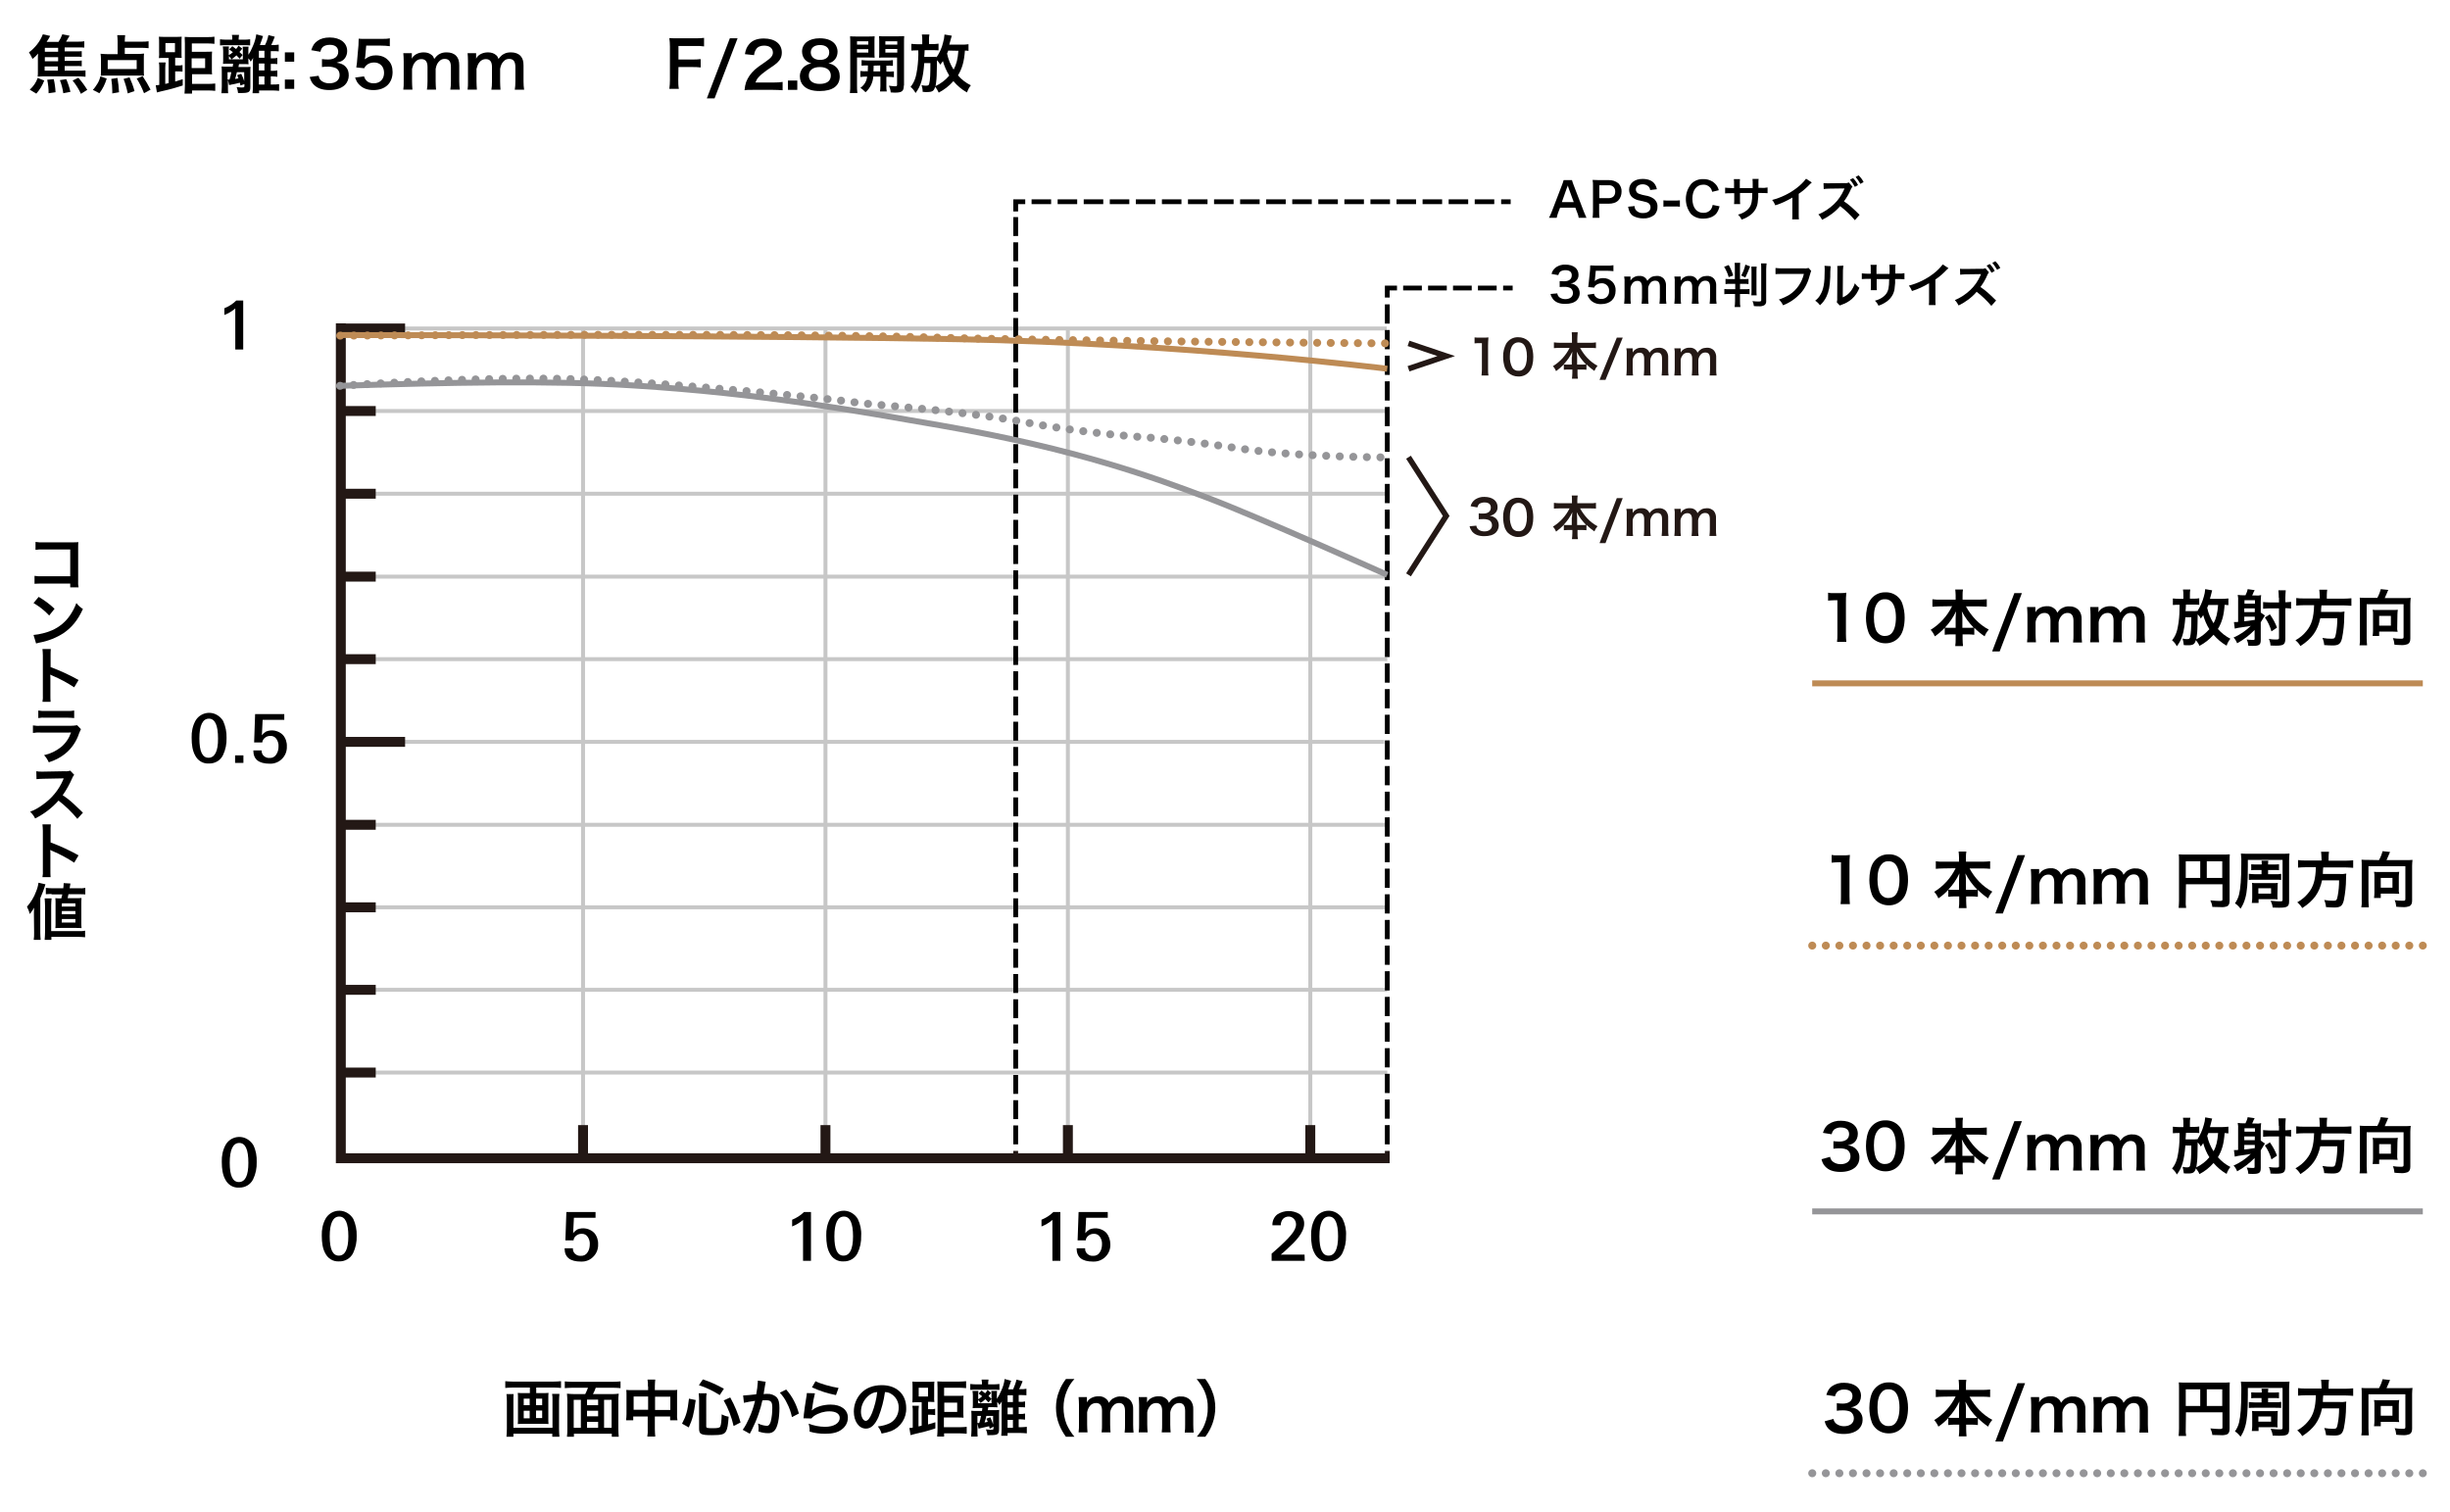 <?xml version="1.0" encoding="utf-8"?>
<!-- Generator: Adobe Illustrator 23.0.4, SVG Export Plug-In . SVG Version: 6.00 Build 0)  -->
<svg version="1.1" xmlns="http://www.w3.org/2000/svg" xmlns:xlink="http://www.w3.org/1999/xlink" x="0px" y="0px"
	 viewBox="0 0 1235 762" style="enable-background:new 0 0 1235 762;" xml:space="preserve">
<style type="text/css">
	.st0{fill:none;stroke:#C7C7C7;stroke-width:2;stroke-miterlimit:10;}
	.st1{fill:none;stroke:#231815;stroke-width:5;stroke-miterlimit:10;}
	.st2{fill:none;stroke:#231815;stroke-width:2.41;stroke-miterlimit:10;}
	.st3{fill:none;stroke:#000000;stroke-width:2.41;stroke-miterlimit:10;stroke-dasharray:9.7,3.23;}
	.st4{fill:none;stroke:#000000;stroke-width:2.41;stroke-miterlimit:10;}
	.st5{fill:none;stroke:#000000;stroke-width:2.41;stroke-miterlimit:10;stroke-dasharray:9.43,3.14;}
	.st6{fill:none;stroke:#000000;stroke-width:2.41;stroke-miterlimit:10;stroke-dasharray:9.54,3.18;}
	.st7{fill:none;stroke:#000000;stroke-width:2.41;stroke-miterlimit:10;stroke-dasharray:9.85,3.29;}
	.st8{fill:none;stroke:#BE8B55;stroke-width:3;}
	.st9{fill:none;stroke:#BE8B55;stroke-width:4;stroke-linecap:round;stroke-miterlimit:10;stroke-dasharray:4.000000e-02,6.8;}
	.st10{fill:none;stroke:#959598;stroke-width:3;}
	.st11{fill:none;stroke:#959598;stroke-width:4;stroke-linecap:round;stroke-miterlimit:10;stroke-dasharray:4.000000e-02,6.8;}
	.st12{fill:none;stroke:#231815;stroke-width:2.835;stroke-miterlimit:10;}
	.st13{fill:#231815;}
</style>
<g id="basic_elements">
	<g>
		<line class="st0" x1="293.9" y1="584.9" x2="293.9" y2="165.6"/>
		<line class="st1" x1="293.9" y1="584.9" x2="293.9" y2="567.2"/>
		<line class="st0" x1="171.8" y1="540.7" x2="699.3" y2="540.7"/>
		<line class="st1" x1="171.8" y1="540.7" x2="189.4" y2="540.7"/>
		<line class="st0" x1="171.8" y1="499" x2="699.3" y2="499"/>
		<line class="st1" x1="171.8" y1="499" x2="189.4" y2="499"/>
		<line class="st0" x1="171.8" y1="457.4" x2="699.3" y2="457.4"/>
		<line class="st1" x1="171.8" y1="457.4" x2="189.4" y2="457.4"/>
		<line class="st0" x1="171.8" y1="415.8" x2="699.3" y2="415.8"/>
		<line class="st1" x1="171.8" y1="415.8" x2="189.4" y2="415.8"/>
		<line class="st0" x1="171.8" y1="374" x2="697.8" y2="374"/>
		<line class="st1" x1="171.8" y1="374" x2="204.2" y2="374"/>
		<line class="st0" x1="171.8" y1="332.3" x2="699.3" y2="332.3"/>
		<line class="st1" x1="171.8" y1="332.3" x2="189.4" y2="332.3"/>
		<line class="st0" x1="171.8" y1="290.7" x2="699.3" y2="290.7"/>
		<line class="st1" x1="171.8" y1="290.7" x2="189.4" y2="290.7"/>
		<line class="st0" x1="171.8" y1="248.9" x2="699.3" y2="248.9"/>
		<line class="st1" x1="171.8" y1="248.9" x2="189.4" y2="248.9"/>
		<line class="st0" x1="171.8" y1="207.2" x2="699.3" y2="207.2"/>
		<line class="st1" x1="171.8" y1="207.2" x2="189.4" y2="207.2"/>
		<line class="st0" x1="416.1" y1="584.9" x2="416.1" y2="165.6"/>
		<line class="st1" x1="416.1" y1="584.9" x2="416.1" y2="567.2"/>
		<line class="st0" x1="538.3" y1="584.9" x2="538.3" y2="165.6"/>
		<line class="st1" x1="538.3" y1="584.9" x2="538.3" y2="567.2"/>
		<line class="st0" x1="660.5" y1="584.9" x2="660.5" y2="165.6"/>
		<line class="st1" x1="660.5" y1="584.9" x2="660.5" y2="567.2"/>
		<line class="st0" x1="171.8" y1="165.6" x2="699" y2="165.6"/>
		<line class="st1" x1="171.8" y1="165.6" x2="204.2" y2="165.6"/>
		<line class="st2" x1="699.3" y1="584.9" x2="699.3" y2="580.2"/>
		<line class="st2" x1="512" y1="584.9" x2="512" y2="580.2"/>
		<polyline class="st1" points="171.8,163 171.8,583.9 700.5,583.9 		"/>
	</g>
	<title>a007_mtf-chart_24mm_jp</title>
	<path d="M122.6,176.2h-4v-20.7c-1.6,1.4-3.5,2.5-5.5,3.3v-3.4c2.2-0.9,4.3-2.2,6-3.9h3.5V176.2L122.6,176.2z"/>
	<path d="M114.2,372c0.1,3-0.5,6-1.8,8.7c-1.3,2.7-4.1,4.3-7.1,4.2c-3,0.2-5.7-1.5-7-4.2c-1.2-2.2-1.7-5.1-1.7-8.8
		c-0.1-3,0.5-5.9,1.9-8.5c2.2-3.9,7.2-5.2,11-2.9c1.2,0.7,2.3,1.8,3,3C113.7,366.2,114.3,369.1,114.2,372z M109.9,372.3
		c0-6.7-1.5-10-4.6-10s-4.8,3.3-4.8,10c0,6.5,1.5,9.7,4.6,9.7S110,378.8,109.9,372.3L109.9,372.3z"/>
	<path d="M122.7,384.6h-4.2v-3.8h4.2V384.6z"/>
	<path d="M144.6,376.3c0.1,2.2-0.7,4.4-2.2,6c-1.6,1.8-4,2.8-6.4,2.7c-5.6,0-8.3-2.2-8.3-6.7h4.2c-0.1,1,0.3,2.1,1.1,2.8
		c0.8,0.7,1.8,1.1,2.9,1c1.4,0.1,2.7-0.6,3.4-1.8c0.8-1.2,1.1-2.6,1.1-4c0.1-1.3-0.3-2.6-1-3.7c-0.7-1.1-1.9-1.7-3.2-1.6
		c-0.9,0-1.9,0.3-2.6,0.9c-0.8,0.6-1.3,1.4-1.4,2.4h-4.1l0.5-14.3h14.7v2.9h-10.9l-0.4,7.8c0.6-0.8,1.3-1.4,2.1-1.9
		c2.9-1.2,6.3-0.5,8.5,1.7C144,372.1,144.7,374.2,144.6,376.3z"/>
	<path d="M129.4,585.8c0.1,3-0.5,6-1.8,8.7c-1.3,2.7-4.1,4.3-7.1,4.2c-3,0.2-5.7-1.5-7-4.2c-1.2-2.2-1.7-5.1-1.7-8.8
		c-0.1-3,0.5-5.9,1.9-8.5c2.2-3.9,7.2-5.2,11-2.9c1.2,0.7,2.3,1.8,3,3C129,579.9,129.5,582.8,129.4,585.8z M125.2,586.2
		c0-6.7-1.5-10-4.6-10s-4.8,3.3-4.8,10c0,6.5,1.5,9.7,4.6,9.7C123.6,595.9,125.2,592.7,125.2,586.2L125.2,586.2z"/>
	<path d="M179.8,623c0.1,3-0.5,6-1.8,8.7c-1.3,2.7-4.1,4.3-7.1,4.2c-3,0.2-5.7-1.5-7-4.2c-1.2-2.2-1.7-5.1-1.7-8.8
		c-0.1-3,0.5-5.9,1.9-8.5c2.2-3.9,7.2-5.2,11-2.9c1.2,0.7,2.3,1.8,3,3C179.3,617.2,179.9,620.1,179.8,623z M175.6,623.3
		c0-6.7-1.5-10-4.6-10c-3.1,0-4.8,3.3-4.8,10c0,6.5,1.5,9.7,4.6,9.7C173.9,633,175.6,629.8,175.6,623.3L175.6,623.3z"/>
	<path d="M301.5,627.3c0.1,2.2-0.7,4.4-2.2,6c-1.6,1.8-3.9,2.8-6.4,2.7c-5.6,0-8.3-2.2-8.3-6.7h4.2c-0.1,1,0.3,2.1,1.1,2.8
		c0.8,0.7,1.8,1.1,2.9,1c1.4,0.1,2.7-0.6,3.4-1.8c0.8-1.2,1.1-2.6,1.1-4c0.1-1.3-0.3-2.6-1-3.7c-0.7-1.1-1.9-1.7-3.2-1.6
		c-0.9,0-1.9,0.3-2.6,0.9c-0.8,0.6-1.3,1.4-1.4,2.4h-4.1l0.5-14.3h14.7v2.9h-10.9l-0.4,7.8c0.6-0.8,1.3-1.4,2.1-1.9
		c2.9-1.2,6.3-0.5,8.5,1.7C300.9,623.1,301.6,625.2,301.5,627.3z"/>
	<path d="M408.8,635.6h-4V615c-1.6,1.4-3.5,2.5-5.5,3.3v-3.4c2.2-0.9,4.3-2.2,6-3.9h3.5V635.6L408.8,635.6z"/>
	<path d="M434.1,623c0.1,3-0.5,6-1.8,8.7c-1.3,2.7-4.1,4.3-7.1,4.2c-3,0.2-5.7-1.5-7-4.2c-1.2-2.2-1.7-5.1-1.7-8.8
		c-0.1-3,0.5-5.9,1.9-8.5c2.2-3.9,7.2-5.2,11-2.9c1.2,0.7,2.3,1.8,3,3C433.7,617.2,434.3,620.1,434.1,623z M430,623.3
		c0-6.7-1.5-10-4.6-10c-3.1,0-4.8,3.3-4.8,10c0,6.5,1.5,9.7,4.6,9.7S430,629.8,430,623.3L430,623.3z"/>
	<path d="M534.5,635.6h-4V615c-1.6,1.4-3.5,2.5-5.5,3.3v-3.4c2.2-0.9,4.3-2.2,6-3.9h3.5V635.6L534.5,635.6z"/>
	<path d="M559.7,627.3c0.1,2.2-0.7,4.4-2.2,6c-1.6,1.8-4,2.8-6.5,2.7c-5.6,0-8.3-2.2-8.3-6.7h4.3c-0.1,1,0.3,2.1,1.1,2.8
		c0.8,0.7,1.8,1.1,2.9,1c1.4,0.1,2.7-0.6,3.4-1.8c0.8-1.2,1.1-2.6,1.1-4c0.1-1.3-0.3-2.6-1-3.7c-0.7-1.1-1.9-1.7-3.2-1.6
		c-0.9,0-1.9,0.3-2.6,0.9c-0.8,0.6-1.3,1.4-1.4,2.4h-4.1l0.5-14.3h14.7v2.9h-10.9l-0.4,7.8c0.6-0.8,1.3-1.4,2.1-1.9
		c2.9-1.2,6.3-0.5,8.5,1.7C559,623.1,559.7,625.2,559.7,627.3z"/>
	<path d="M657.7,635.6H641V632c2.8-2.4,4.9-4.3,6.4-5.8c2.8-2.7,4.6-4.9,5.3-6.5c0.4-0.8,0.6-1.6,0.6-2.5c0-2.1-1.6-3.9-3.7-3.9
		c-1.1,0-2.1,0.4-2.9,1.2c-0.7,0.9-1.1,2-1.1,3.2h-4.2c-0.1-2.1,0.8-4.2,2.5-5.5c3.4-2.2,7.7-2.2,11.1-0.2c1.6,1.2,2.5,3,2.4,5
		c0,2-1,4.3-2.9,6.8c-1.6,2-3.4,3.8-5.3,5.5c-1,1-2.2,2-3.6,3.2h12L657.7,635.6L657.7,635.6L657.7,635.6z"/>
	<path d="M678.5,623c0.1,3-0.5,6-1.8,8.7c-1.3,2.7-4.1,4.3-7.1,4.2c-3,0.2-5.7-1.5-7-4.2c-1.2-2.2-1.7-5.1-1.7-8.8
		c-0.1-3,0.5-5.9,1.9-8.5c2.2-3.9,7.2-5.2,11-2.9c1.2,0.7,2.3,1.8,3,3C678.1,617.2,678.7,620.1,678.5,623z M674.5,623.3
		c0-6.7-1.5-10-4.6-10c-3.1,0-4.8,3.3-4.8,10c0,6.5,1.5,9.7,4.6,9.7C672.8,633,674.5,629.8,674.5,623.3L674.5,623.3z"/>
	<line class="st3" x1="699.3" y1="576.9" x2="699.3" y2="151.7"/>
	<polyline class="st4" points="699.3,150 699.3,145.2 704.2,145.2 	"/>
	<line class="st5" x1="707.3" y1="145.2" x2="756" y2="145.2"/>
	<line class="st4" x1="757.7" y1="145.2" x2="762.5" y2="145.2"/>
	<line class="st6" x1="512" y1="576.9" x2="512" y2="108.2"/>
	<polyline class="st4" points="512,106.6 512,101.7 516.8,101.7 	"/>
	<line class="st7" x1="520" y1="101.7" x2="755" y2="101.7"/>
	<line class="st4" x1="756.7" y1="101.7" x2="761.5" y2="101.7"/>
	<line class="st8" x1="913.5" y1="344.5" x2="1221.3" y2="344.5"/>
	<line class="st9" x1="913.5" y1="476.7" x2="1221.3" y2="476.7"/>
	<path d="M926,323.7c0.2-1.3,0.2-2.7,0.2-4v-17.1h-1.5c-1.1,0-2,0.1-3.2,0.2v-4c1,0.2,2.1,0.3,3.1,0.2h2.9c1.1,0,2.1,0,3.2-0.2
		c-0.2,1.7-0.2,3.4-0.2,5.1v15.7c0,1.6,0.1,2.8,0.2,4H926V323.7L926,323.7z"/>
	<path d="M943.8,321.7c-0.9-0.9-1.6-1.9-2-3.1c-0.8-2.3-1.2-4.7-1.2-7.1c0-3.3,0.7-6.7,1.9-8.6c1.7-2.8,4.7-4.4,7.9-4.3
		c2.4-0.1,4.8,0.8,6.5,2.5c0.9,0.9,1.6,1.9,2,3.1c0.8,2.3,1.2,4.7,1.2,7.2c0,3.8-0.8,7.2-2.3,9.2c-1.7,2.4-4.5,3.8-7.5,3.7
		C947.8,324.3,945.5,323.3,943.8,321.7z M953.5,319.3c1.4-1.5,2.2-4.3,2.2-8c0-3.7-0.8-6.4-2.2-7.9c-0.9-0.9-2.1-1.4-3.4-1.3
		c-1.4-0.1-2.7,0.5-3.5,1.6c-1.4,1.6-2,4.2-2,7.5c0,3.3,0.6,6,1.6,7.4c0.9,1.3,2.4,2.1,4,2C951.5,320.6,952.7,320.2,953.5,319.3
		L953.5,319.3z"/>
	<path d="M977.8,305.7c-1.4,0-2.4,0.1-3.7,0.2v-3.8c1.2,0.2,2.5,0.2,3.7,0.2h8v-2.2c0-1-0.1-1.9-0.2-2.9h3.9c-0.2,1-0.2,1.9-0.2,2.9
		v2.2h8.4c1.3,0,2.5-0.1,3.8-0.2v3.8c-1.4-0.1-2.3-0.2-3.8-0.2H991c1.3,2.4,2.9,4.6,4.7,6.5c2,2.1,4.3,3.9,6.8,5.2
		c-0.9,1-1.6,2.1-2.1,3.4c-1.9-1.3-3.6-2.7-5.2-4.3v3.5c-1-0.1-2.1-0.2-3.1-0.2h-2.8v2.1c0,1.3,0.1,2.5,0.2,3.8h-3.9
		c0.2-1.3,0.2-2.5,0.2-3.8v-2.1h-2.4c-1,0-2.1,0.1-3.1,0.2v-3.5c-1.5,1.6-3.2,3.1-5,4.3c-0.5-1.2-1.2-2.3-2.1-3.3
		c4.7-2.9,8.4-7,10.8-11.9L977.8,305.7L977.8,305.7L977.8,305.7z M985.8,311.7c0-1,0.1-2.2,0.2-3.5c-1.4,3-3.3,5.8-5.6,8.2
		c0.9,0.1,1.9,0.1,2.8,0.1h2.6V311.7L985.8,311.7z M992.2,316.5c0.9,0,1.8,0,2.7-0.1c-2.4-2.4-4.4-5.2-6-8.2
		c0.2,1.1,0.3,2.3,0.3,3.4v4.9H992.2L992.2,316.5z"/>
	<path d="M1019.2,299l-11.2,29.4h-3.8l11.2-29.4H1019.2z"/>
	<path d="M1021.8,323.7c0.2-1.3,0.2-2.7,0.2-4V310c0-1.3-0.1-2.7-0.2-4h4.2v2.7c0.9-1.9,3.2-3.1,5.8-3.1c1.5-0.1,2.9,0.4,4,1.4
		c0.6,0.5,1,1.2,1.2,1.9c1.1-1.4,1.6-2,2.6-2.4c1.1-0.6,2.3-0.9,3.5-0.8c1.8-0.1,3.5,0.6,4.7,1.8c1.1,1.3,1.6,3,1.5,4.7v7.7
		c0,1.7,0.1,2.8,0.2,4h-4.5c0.2-1.3,0.2-2.7,0.2-4V313c0-2.7-1-4-3-4c-0.9,0-1.8,0.3-2.5,0.9c-1.1,1-1.8,2.3-2,3.8v6.1
		c0,1.7,0.1,2.8,0.2,4h-4.5c0.2-1.3,0.2-2.7,0.2-4v-6.9c0-2.6-1-3.9-3-3.9c-1.3,0-2.5,0.6-3.2,1.6c-0.7,0.9-1.2,2-1.3,3.1v6.1
		c0,1.7,0.1,2.6,0.2,4h-4.5L1021.8,323.7L1021.8,323.7z"/>
	<path d="M1053.6,323.7c0.2-1.3,0.2-2.7,0.2-4V310c0-1.3-0.1-2.7-0.2-4h4.2v2.7c0.9-1.9,3.2-3.1,5.8-3.1c1.5-0.1,2.9,0.4,4,1.4
		c0.6,0.5,1,1.2,1.2,1.9c1.1-1.4,1.6-2,2.6-2.4c1.1-0.6,2.3-0.9,3.5-0.8c1.8-0.1,3.5,0.6,4.7,1.8c1.1,1.3,1.6,3,1.5,4.7v7.7
		c0,1.7,0.1,2.8,0.2,4h-4.5c0.2-1.3,0.2-2.7,0.2-4V313c0-2.7-1-4-3-4c-0.9,0-1.8,0.3-2.5,0.9c-1.1,1-1.8,2.3-2,3.8v6.1
		c0,1.7,0.1,2.8,0.2,4h-4.5c0.2-1.3,0.2-2.7,0.2-4v-6.9c0-2.6-1-3.9-3-3.9c-1.3,0-2.5,0.6-3.2,1.6c-0.7,0.9-1.2,2-1.3,3.1v6.1
		c0,1.7,0.1,2.6,0.2,4h-4.5L1053.6,323.7L1053.6,323.7z"/>
	<path d="M1123.6,305.1c-0.7-0.1-0.9-0.1-2.2-0.2c-0.4,5.4-1.3,8.7-3.4,12.2c1.8,2,3.9,3.7,6.3,4.9c-0.8,1-1.5,2.2-1.9,3.5
		c-2.5-1.4-4.7-3.3-6.6-5.5c-2,2.3-4.4,4.2-7.1,5.6c-0.4-1.1-1.1-2-1.8-2.9c-0.6,2.1-1.4,2.6-4,2.6c-0.7,0-1.4,0-2.1-0.1
		c-0.1-1.1-0.3-2.2-0.6-3.3c0.7,0.2,1.4,0.3,2.1,0.3c1.2,0,1.5-0.2,1.7-1c0.4-1.8,0.6-4.5,0.6-10h-3c-0.6,7.6-1.7,11.3-4.3,14.6
		c-0.6-1.2-1.4-2.2-2.4-3c1.9-2.4,2.7-4.7,3.3-9.1c0.4-2.9,0.5-5.9,0.5-8.8h-0.5c-1,0-1.9,0-2.9,0.1v-3.3c1.1,0.1,2.1,0.2,3.2,0.2
		h2.1V300c0-0.9,0-1.9-0.2-2.8h3.7c-0.2,0.9-0.2,1.8-0.2,2.7v1.9h1.8c1,0,1.9,0,2.9-0.2v3.3c-1-0.1-1.9-0.1-2.9-0.1h-3.8
		c-0.1,1.5-0.1,2.6-0.2,3.3h3.4c0.8,0,1.7,0,2.5-0.1v0.2c1.5-2.3,2.6-4.8,3.3-7.4c0.4-1.2,0.6-2.5,0.7-3.8l3.5,0.6
		c-0.1,0.4-0.2,0.8-0.3,1.2c-0.2,0.6-0.6,2.3-0.8,3.1h6c1.1,0,2.2-0.1,3.3-0.2v3.4L1123.6,305.1L1123.6,305.1z M1113.7,317.2
		c-1.4-2.2-2.4-4.6-3.1-7.1c-0.4,0.6-0.6,0.9-1.2,1.7c-0.4-0.8-1-1.5-1.6-2.1c0,2.9-0.1,4.9-0.1,5.8c0,2.3-0.2,4.6-0.6,6.8
		C1109.6,321.1,1111.8,319.3,1113.7,317.2z M1113.2,305c-0.3,0.8-0.4,0.9-0.6,1.4c0.6,2.8,1.7,5.4,3.2,7.8c1.4-2.5,2-5.1,2.3-9.2
		H1113.2L1113.2,305z"/>
	<path d="M1136.7,317.4c-2.6,2.7-5.7,5.1-9,6.9c-0.4-1.1-1-2.1-1.8-2.9c3.2-1.4,6.2-3.4,8.7-5.9c-1.4,0.3-1.4,0.3-6.3,1
		c-0.3,0-0.8,0.2-1.8,0.4l-0.4-3.3h0.7c0.5,0,0.9,0,1.4-0.1v-10.4c0.1-1.1,0-2.1-0.2-3.2c0.9,0.1,1.9,0.2,2.8,0.2h1.1
		c0.5-1,0.9-2,1.1-3.1l3.5,0.5c-0.1,0.4-0.3,0.7-0.5,1c-0.1,0.3-0.2,0.5-0.3,0.8c-0.2,0.3-0.3,0.6-0.4,0.9h2c0.8,0.1,1.7,0,2.5-0.2
		c-0.1,1-0.2,2-0.2,3v5.8l2.1,1.5c-0.2,0.3-0.2,0.3-0.5,0.8c-0.2,0.3-1.2,2-1.6,2.6v8.9c0,2.4-0.7,3-3.9,3c-0.8,0-1.6,0-2.4-0.1
		c0-1.1-0.3-2.1-0.8-3.1c1.1,0.1,2.1,0.2,3.2,0.2c0.7,0,0.8-0.1,0.8-0.6v-4.6H1136.7L1136.7,317.4z M1136.7,302.6h-5.3v1.7h5.3
		V302.6z M1131.3,308.6h5.3v-1.9h-5.3V308.6z M1131.3,313.2c2-0.2,2-0.2,5.3-0.7v-1.6h-5.3V313.2L1131.3,313.2z M1148.7,301.4
		c0-1.5-0.1-2.6-0.2-3.8h3.7c-0.1,1.3-0.2,2.5-0.2,3.8v2.2c1,0,1.9-0.1,2.9-0.2v3.4c-1-0.1-1.9-0.2-2.9-0.2v15.3
		c0,3-0.9,3.6-4.7,3.6c-0.9,0-1.9,0-2.8-0.1c0-1.1-0.3-2.3-0.8-3.3c1.1,0.2,2.2,0.3,3.3,0.3c1.5,0,1.8-0.1,1.8-0.7v-15h-4.7
		c-1.1,0-2.2,0.1-3.3,0.2v-3.4c1.1,0.1,2.2,0.2,3.3,0.2h4.7v-2.3H1148.7L1148.7,301.4z M1145,318.3c-0.7-2.5-1.8-4.9-3.3-7l2.5-1.6
		c1.5,2.1,2.7,4.3,3.6,6.7L1145,318.3z"/>
	<path d="M1169.3,299.9c0-0.9-0.1-1.7-0.2-2.6h4c-0.1,0.9-0.2,1.7-0.2,2.6v1.9h8.5c1.3,0,2.6-0.1,3.9-0.2v3.8
		c-1.3-0.1-2.5-0.2-3.8-0.2h-11.3c-0.1,1.1-0.2,2.2-0.2,3.3h8.6c1.1,0.1,2.1,0,3.2-0.2v0.3c-0.1,0.7-0.1,1.5-0.1,2.2
		c0,3.7-0.4,7.3-1.1,10.9c-0.7,2.9-1.7,3.7-4.8,3.7c-1.4,0-2.8-0.1-4.2-0.2c-0.1-1.2-0.4-2.5-0.9-3.6c1.6,0.3,3.1,0.4,4.7,0.4
		c1.4,0,1.7-0.3,2.1-2.5c0.5-2.6,0.7-5.2,0.7-7.8h-8.6c-1.3,6.2-4.1,10.2-10,14c-0.6-1.1-1.5-2.1-2.5-2.9c2.1-1.2,4-2.7,5.5-4.6
		c2.7-3.2,3.7-6.8,3.9-13.1h-5.1c-1.6,0-2.8,0.1-3.9,0.2v-3.8c1.3,0.2,2.6,0.2,3.9,0.2h8L1169.3,299.9L1169.3,299.9L1169.3,299.9z"
		/>
	<path d="M1198.3,301.5c0.8-1.4,1.4-2.9,1.8-4.5l3.8,0.4c-0.3,0.5-0.5,1.1-0.7,1.6c-0.5,1.1-0.7,1.7-1.1,2.5h10.1c1,0,2,0,3-0.1
		c-0.1,1-0.2,2-0.2,3v17.5c0,1.5-0.4,2.3-1.3,2.8c-1.1,0.4-2.2,0.6-3.4,0.5c-1.1,0-2.2-0.1-3.3-0.2c-0.1-1.1-0.3-2.3-0.8-3.3
		c1.3,0.2,2.7,0.3,4,0.3c1.2,0,1.4-0.1,1.4-0.9v-16.5h-18.6v17.3c0,1.1,0.1,2.3,0.2,3.4h-3.8c0.2-1.1,0.3-2.3,0.2-3.4v-17.5
		c0-1.1,0-1.9-0.1-3.1c1,0.1,1.9,0.1,2.9,0.1h5.9V301.5L1198.3,301.5z M1208.4,316c-0.1,0.8,0,1.7,0.2,2.5c-0.7,0-1.8-0.1-2.6-0.1
		h-6.7v2.2h-3.3c0.1-0.9,0.2-1.7,0.2-2.6v-8.3c0-0.8,0-1.5-0.2-2.3c0.7,0.1,1.5,0.1,2.2,0.1h8.2c0.8,0,1.5,0,2.3-0.1
		c-0.1,0.8-0.2,1.6-0.2,2.4L1208.4,316L1208.4,316z M1199.3,315.4h5.9v-4.9h-5.9V315.4z"/>
	<path d="M927.8,455.8c0.2-1.3,0.2-2.7,0.2-4v-17.1h-1.5c-1.1,0-2,0.1-3.2,0.2V431c1,0.2,2.1,0.3,3.1,0.2h2.9c1.1,0,2.1,0,3.2-0.2
		c-0.2,1.7-0.2,3.4-0.2,5.1v15.7c0,1.6,0.1,2.8,0.2,4L927.8,455.8L927.8,455.8z"/>
	<path d="M945.5,453.8c-0.9-0.9-1.6-1.9-2-3.1c-0.8-2.3-1.2-4.7-1.2-7.1c0-3.3,0.7-6.7,1.9-8.6c1.7-2.8,4.7-4.4,7.9-4.3
		c2.4-0.1,4.8,0.8,6.5,2.5c0.9,0.9,1.6,1.9,2,3.1c0.8,2.3,1.2,4.7,1.2,7.2c0,3.8-0.8,7.2-2.3,9.2c-1.7,2.4-4.5,3.8-7.5,3.7
		C949.5,456.4,947.2,455.4,945.5,453.8z M955.3,451.4c1.4-1.5,2.2-4.3,2.2-8c0-3.7-0.8-6.4-2.2-7.9c-0.9-0.9-2.1-1.4-3.4-1.3
		c-1.4-0.1-2.7,0.5-3.5,1.6c-1.4,1.6-2,4.2-2,7.5c0,3.3,0.6,6,1.6,7.4c0.9,1.3,2.4,2.1,4,2C953.3,452.7,954.5,452.2,955.3,451.4
		L955.3,451.4z"/>
	<path d="M979.5,437.8c-1.4,0-2.4,0.1-3.7,0.2v-3.8c1.2,0.2,2.5,0.2,3.7,0.2h8v-2.2c0-1-0.1-1.9-0.2-2.9h3.9c-0.2,1-0.2,1.9-0.2,2.9
		v2.2h8.4c1.3,0,2.5-0.1,3.8-0.2v3.8c-1.4-0.1-2.3-0.2-3.8-0.2h-6.6c1.3,2.4,2.9,4.6,4.7,6.5c2,2.1,4.3,3.9,6.8,5.2
		c-0.9,1-1.6,2.1-2.1,3.4c-1.9-1.3-3.6-2.7-5.2-4.3v3.5c-1-0.1-2.1-0.2-3.1-0.2h-2.8v2.1c0,1.3,0.1,2.5,0.2,3.8h-3.9
		c0.2-1.3,0.2-2.5,0.2-3.8v-2.1h-2.4c-1,0-2.1,0.1-3.1,0.2v-3.5c-1.5,1.6-3.2,3.1-5,4.3c-0.5-1.2-1.2-2.3-2.1-3.3
		c4.7-2.9,8.4-7,10.8-11.9L979.5,437.8L979.5,437.8L979.5,437.8z M987.5,443.8c0-1,0.1-2.2,0.2-3.5c-1.4,3-3.3,5.8-5.6,8.2
		c0.9,0.1,1.9,0.1,2.8,0.1h2.6V443.8L987.5,443.8z M994,448.6c0.9,0,1.8,0,2.7-0.1c-2.4-2.4-4.4-5.2-6-8.2c0.2,1.1,0.3,2.3,0.3,3.4
		v4.9H994L994,448.6z"/>
	<path d="M1020.8,431.1l-11.2,29.4h-3.8l11.2-29.4H1020.8z"/>
	<path d="M1023.7,455.8c0.2-1.3,0.2-2.7,0.2-4v-9.7c0-1.3-0.1-2.7-0.2-4h4.2v2.7c0.9-1.9,3.2-3.1,5.8-3.1c1.5-0.1,2.9,0.4,4,1.4
		c0.6,0.5,1,1.2,1.2,1.9c1.1-1.4,1.6-2,2.6-2.4c1.1-0.6,2.3-0.9,3.5-0.8c1.8-0.1,3.5,0.6,4.7,1.8c1.1,1.3,1.6,3,1.5,4.7v7.7
		c0,1.7,0.1,2.8,0.2,4h-4.5c0.2-1.3,0.2-2.7,0.2-4v-7.2c0-2.7-1-4-3-4c-0.9,0-1.8,0.3-2.5,0.9c-1.1,1-1.8,2.3-2,3.8v6.1
		c0,1.7,0.1,2.8,0.2,4h-4.5c0.2-1.3,0.2-2.7,0.2-4v-6.8c0-2.6-1-3.9-3-3.9c-1.3,0-2.5,0.6-3.2,1.6c-0.7,0.9-1.2,2-1.3,3.1v6.1
		c0,1.7,0.1,2.6,0.2,4L1023.7,455.8L1023.7,455.8L1023.7,455.8z"/>
	<path d="M1055.2,455.8c0.2-1.3,0.2-2.7,0.2-4v-9.7c0-1.3-0.1-2.7-0.2-4h4.2v2.7c0.9-1.9,3.2-3.1,5.8-3.1c1.5-0.1,2.9,0.4,4,1.4
		c0.6,0.5,1,1.2,1.2,1.9c1.1-1.4,1.6-2,2.6-2.4c1.1-0.6,2.3-0.9,3.5-0.8c1.8-0.1,3.5,0.6,4.7,1.8c1.1,1.3,1.6,3,1.5,4.7v7.7
		c0,1.7,0.1,2.8,0.2,4h-4.5c0.2-1.3,0.2-2.7,0.2-4v-7.2c0-2.7-1-4-3-4c-0.9,0-1.8,0.3-2.5,0.9c-1.1,1-1.8,2.3-2,3.8v6.1
		c0,1.7,0.1,2.8,0.2,4h-4.5c0.2-1.3,0.2-2.7,0.2-4v-6.8c0-2.6-1-3.9-3-3.9c-1.3,0-2.5,0.6-3.2,1.6c-0.7,0.9-1.2,2-1.3,3.1v6.1
		c0,1.7,0.1,2.6,0.2,4L1055.2,455.8L1055.2,455.8L1055.2,455.8z"/>
	<path d="M1101.8,454.1c-0.1,1.2,0,2.4,0.2,3.6h-3.8c0.1-1.2,0.2-2.5,0.2-3.7v-20.3c0-1,0-2-0.1-3c1.1,0.1,2.3,0.1,3.4,0.1h18.9
		c1.1,0,2.3,0,3.4-0.1c-0.1,1.1-0.1,2.3-0.1,3.4V454c0,1.6-0.4,2.5-1.3,2.9c-1.1,0.4-2.2,0.5-3.3,0.4c-1.2,0-2.9-0.1-4.1-0.1
		c-0.1-1.1-0.5-2.3-1-3.3c2,0.2,3.6,0.3,4.7,0.3s1.4-0.1,1.4-0.8v-7.6h-18.4L1101.8,454.1L1101.8,454.1L1101.8,454.1z M1109.1,434.2
		h-7.3v8.4h7.3V434.2z M1120.2,442.6v-8.4h-7.8v8.4H1120.2z"/>
	<path d="M1150.8,430.4c1.1,0,2.2,0,3.3-0.1c-0.1,1.2-0.2,2.3-0.2,3.5v20.6c0,2.6-0.9,3.2-4.9,3.2c-0.7,0-2,0-3.4-0.1
		c-0.1-1.2-0.5-2.3-1-3.4c2,0.2,3.5,0.3,4.5,0.3c1.3,0,1.5-0.1,1.5-0.7v-20.2h-17.5v3.5c0,8.1-0.4,12.7-1.3,15.8
		c-0.5,1.9-1.3,3.7-2.4,5.3c-0.8-1.1-1.7-2-2.8-2.7c1-1.4,1.7-2.9,2.1-4.6c0.7-2.9,1.1-7.7,1.1-15.1c0.1-1.8,0-3.6-0.2-5.4
		c1.1,0.1,2.2,0.1,3.3,0.1L1150.8,430.4L1150.8,430.4z M1140.2,438.6h-3c-0.8,0-1.6,0-2.4,0.1v-3c0.8,0.1,1.6,0.1,2.4,0.1h2.9
		c0-0.6,0-1.3-0.1-1.9h3.4c-0.1,0.6-0.1,1.3-0.1,1.9h3.1c0.8,0,1.6,0,2.4-0.1v3c-0.8-0.1-1.6-0.1-2.4-0.1h-3.1v2.1h3.8
		c0.9,0.1,1.9,0,2.8-0.2v3.1c-0.9-0.1-1.9-0.1-2.8-0.1h-10.7c-0.9,0-1.9,0-2.8,0.1v-3.1c0.9,0.1,1.9,0.2,2.8,0.2h3.6v-2.1H1140.2
		L1140.2,438.6z M1148,451.3c0,0.7,0,1.4,0.1,2.1c-0.8-0.1-1.5-0.1-2.3-0.1h-7.3v1.9h-3.4c0.1-0.8,0.2-1.7,0.2-2.5v-5.5
		c0-0.7,0-1.4-0.1-2.1c0.8,0.1,1.5,0.1,2.3,0.1h8.3c0.8,0,1.6,0,2.4-0.1c-0.1,0.7-0.1,1.5-0.1,2.2L1148,451.3L1148,451.3L1148,451.3
		z M1138.4,450.5h6.4v-2.7h-6.4V450.5z"/>
	<path d="M1170.2,432c0-0.9-0.1-1.7-0.2-2.6h4c-0.1,0.9-0.2,1.7-0.2,2.6v1.9h8.5c1.3,0,2.6-0.1,3.9-0.2v3.8
		c-1.3-0.1-2.5-0.2-3.8-0.2h-11.3c-0.1,1.1-0.2,2.2-0.2,3.3h8.6c1.1,0.1,2.1,0,3.2-0.2v0.3c-0.1,0.7-0.1,1.5-0.1,2.2
		c0,3.7-0.4,7.3-1.1,10.9c-0.7,2.9-1.7,3.7-4.8,3.7c-1.4,0-2.8-0.1-4.2-0.2c-0.1-1.2-0.4-2.5-0.9-3.6c1.6,0.3,3.1,0.4,4.7,0.4
		c1.4,0,1.7-0.3,2.1-2.5c0.5-2.6,0.7-5.2,0.7-7.8h-8.6c-1.3,6.2-4.1,10.2-10,14c-0.6-1.1-1.5-2.1-2.5-2.9c2.1-1.2,4-2.7,5.5-4.6
		c2.7-3.2,3.7-6.8,3.9-13.1h-5.1c-1.5,0-2.8,0.1-3.9,0.2v-3.8c1.3,0.2,2.6,0.2,3.9,0.2h8L1170.2,432L1170.2,432z"/>
	<path d="M1199.2,433.6c0.8-1.4,1.4-2.9,1.8-4.5l3.8,0.4c-0.3,0.5-0.5,1.1-0.7,1.6c-0.5,1.1-0.7,1.7-1.1,2.5h10.1c1,0,2,0,3-0.1
		c-0.1,1-0.2,2-0.2,3V454c0,1.5-0.4,2.3-1.3,2.8c-1.1,0.4-2.2,0.6-3.4,0.5c-1.1,0-2.2-0.1-3.3-0.2c-0.1-1.1-0.3-2.3-0.8-3.3
		c1.3,0.2,2.7,0.3,4,0.3c1.2,0,1.4-0.1,1.4-0.9v-16.5h-18.6V454c0,1.1,0.1,2.3,0.2,3.4h-3.8c0.2-1.1,0.3-2.3,0.2-3.4v-17.5
		c0-1.1,0-1.9-0.1-3.1c1,0.1,1.9,0.1,2.9,0.1L1199.2,433.6L1199.2,433.6L1199.2,433.6z M1209.2,448.1c-0.1,0.8,0,1.7,0.2,2.5
		c-0.7,0-1.8-0.1-2.6-0.1h-6.7v2.2h-3.4c0.1-0.9,0.2-1.7,0.2-2.6v-8.3c0-0.8,0-1.5-0.2-2.3c0.7,0.1,1.5,0.1,2.2,0.1h8.2
		c0.8,0,1.5,0,2.3-0.1c-0.1,0.8-0.2,1.6-0.2,2.4V448.1L1209.2,448.1z M1200.1,447.5h5.9v-4.9h-5.9V447.5z"/>
	<line class="st10" x1="913.5" y1="610.7" x2="1221.3" y2="610.7"/>
	<line class="st11" x1="913.5" y1="742.7" x2="1221.3" y2="742.7"/>
	<path d="M922.5,583.2c0.2,1,0.7,1.9,1.5,2.5c1.1,0.8,2.4,1.2,3.8,1.2c3.1,0,5-1.6,5-4c0-1.3-0.6-2.6-1.7-3.3
		c-1.1-0.5-2.4-0.7-3.6-0.7c-1.1,0-2.2,0-3.3,0.2v-3.8c1,0.1,2,0.2,3,0.2c3.1,0,4.9-1.4,4.9-3.8c0-2.1-1.5-3.3-4.1-3.3
		c-1.2-0.1-2.4,0.3-3.4,1c-0.7,0.7-1.1,1.5-1.3,2.4l-4.4-0.7c0.8-2.3,1.5-3.4,2.9-4.4c1.8-1.2,4-1.8,6.2-1.7c5.2,0,8.5,2.6,8.5,6.6
		c0,1.8-0.7,3.5-2.1,4.6c-0.9,0.6-1.9,1-3,1.2c1.7,0.1,3.3,0.8,4.4,2.1c1.1,1.2,1.6,2.7,1.5,4.3c0,1.7-0.7,3.3-1.9,4.5
		c-1.7,1.6-4.3,2.5-7.6,2.5c-3.6,0-6.1-0.9-7.9-2.9c-0.9-1-1.4-2.2-1.7-3.5L922.5,583.2z"/>
	<path d="M943.8,587.9c-0.9-0.9-1.6-1.9-2-3.1c-0.8-2.3-1.2-4.7-1.2-7.1c0-3.3,0.7-6.7,1.9-8.6c1.7-2.8,4.7-4.4,7.9-4.3
		c2.4-0.1,4.8,0.8,6.5,2.5c0.9,0.9,1.6,1.9,2,3.1c0.8,2.3,1.2,4.7,1.2,7.2c0,3.8-0.8,7.2-2.3,9.2c-1.7,2.4-4.5,3.8-7.5,3.7
		C947.8,590.5,945.5,589.5,943.8,587.9z M953.5,585.5c1.4-1.5,2.2-4.3,2.2-8s-0.8-6.4-2.2-7.9c-0.9-0.9-2.1-1.4-3.4-1.3
		c-1.4-0.1-2.7,0.5-3.5,1.6c-1.4,1.6-2,4.2-2,7.5c0,3.3,0.6,6,1.6,7.4c0.9,1.3,2.4,2.1,4,2C951.5,586.8,952.7,586.4,953.5,585.5z"/>
	<path d="M977.8,572c-1.4,0-2.4,0.1-3.7,0.2v-3.8c1.2,0.2,2.5,0.2,3.7,0.2h8v-2.2c0-1-0.1-1.9-0.2-2.9h3.9c-0.2,1-0.2,1.9-0.2,2.9
		v2.2h8.4c1.3,0,2.5-0.1,3.8-0.2v3.8c-1.4-0.1-2.3-0.2-3.8-0.2H991c1.3,2.4,2.9,4.6,4.7,6.5c2,2.1,4.3,3.9,6.8,5.2
		c-0.9,1-1.6,2.1-2.1,3.4c-1.9-1.3-3.6-2.7-5.2-4.3v3.5c-1-0.1-2.1-0.2-3.1-0.2h-2.8v2.1c0,1.3,0.1,2.5,0.2,3.8h-3.9
		c0.2-1.3,0.2-2.5,0.2-3.8v-2.1h-2.4c-1,0-2.1,0.1-3.1,0.2v-3.5c-1.5,1.6-3.2,3.1-5,4.3c-0.5-1.2-1.2-2.3-2.1-3.3
		c4.7-2.9,8.4-7,10.8-11.9L977.8,572L977.8,572L977.8,572z M985.8,577.9c0-1,0.1-2.2,0.2-3.5c-1.4,3-3.3,5.8-5.6,8.2
		c0.9,0.1,1.9,0.1,2.8,0.1h2.6V577.9z M992.2,582.7c0.9,0,1.8,0,2.7-0.1c-2.4-2.4-4.4-5.2-6-8.2c0.2,1.1,0.3,2.3,0.3,3.4v4.9H992.2
		L992.2,582.7z"/>
	<path d="M1019.2,565.2l-11.2,29.4h-3.8l11.2-29.4H1019.2z"/>
	<path d="M1021.8,589.9c0.2-1.3,0.2-2.7,0.2-4v-9.7c0-1.3-0.1-2.7-0.2-4h4.2v2.7c0.9-1.9,3.2-3.1,5.8-3.1c1.5-0.1,2.9,0.4,4,1.4
		c0.6,0.5,1,1.2,1.2,1.9c1.1-1.4,1.6-2,2.6-2.4c1.1-0.6,2.3-0.9,3.5-0.8c1.8-0.1,3.5,0.6,4.7,1.8c1.1,1.3,1.6,3,1.5,4.7v7.7
		c0,1.7,0.1,2.8,0.2,4h-4.5c0.2-1.3,0.2-2.7,0.2-4v-6.9c0-2.7-1-4-3-4c-0.9,0-1.8,0.3-2.5,0.9c-1.1,1-1.8,2.3-2,3.8v6.1
		c0,1.7,0.1,2.8,0.2,4h-4.5c0.2-1.3,0.2-2.7,0.2-4v-6.9c0-2.6-1-3.9-3-3.9c-1.3,0-2.5,0.6-3.2,1.6c-0.7,0.9-1.2,2-1.3,3.1v6.1
		c0,1.7,0.1,2.6,0.2,4h-4.5L1021.8,589.9L1021.8,589.9z"/>
	<path d="M1053.6,589.9c0.2-1.3,0.2-2.7,0.2-4v-9.7c0-1.3-0.1-2.7-0.2-4h4.2v2.7c0.9-1.9,3.2-3.1,5.8-3.1c1.5-0.1,2.9,0.4,4,1.4
		c0.6,0.5,1,1.2,1.2,1.9c1.1-1.4,1.6-2,2.6-2.4c1.1-0.6,2.3-0.9,3.5-0.8c1.8-0.1,3.5,0.6,4.7,1.8c1.1,1.3,1.6,3,1.5,4.7v7.7
		c0,1.7,0.1,2.8,0.2,4h-4.5c0.2-1.3,0.2-2.7,0.2-4v-6.9c0-2.7-1-4-3-4c-0.9,0-1.8,0.3-2.5,0.9c-1.1,1-1.8,2.3-2,3.8v6.1
		c0,1.7,0.1,2.8,0.2,4h-4.5c0.2-1.3,0.2-2.7,0.2-4v-6.9c0-2.6-1-3.9-3-3.9c-1.3,0-2.5,0.6-3.2,1.6c-0.7,0.9-1.2,2-1.3,3.1v6.1
		c0,1.7,0.1,2.6,0.2,4h-4.5L1053.6,589.9L1053.6,589.9z"/>
	<path d="M1123.6,571.4c-0.7-0.1-0.9-0.1-2.2-0.2c-0.4,5.4-1.3,8.7-3.4,12.2c1.8,2,3.9,3.7,6.3,4.9c-0.8,1-1.5,2.2-1.9,3.5
		c-2.5-1.4-4.7-3.3-6.6-5.5c-2,2.3-4.4,4.2-7.1,5.6c-0.4-1.1-1.1-2-1.8-2.9c-0.6,2.1-1.4,2.6-4,2.6c-0.7,0-1.4,0-2.1-0.1
		c-0.1-1.1-0.3-2.2-0.6-3.3c0.7,0.2,1.4,0.3,2.1,0.3c1.2,0,1.5-0.2,1.7-1c0.4-1.8,0.6-4.5,0.6-10h-3c-0.6,7.6-1.7,11.3-4.3,14.6
		c-0.6-1.2-1.4-2.2-2.4-3c1.9-2.4,2.7-4.7,3.3-9.1c0.4-2.9,0.5-5.9,0.5-8.8h-0.5c-1,0-1.9,0-2.9,0.1V568c1.1,0.1,2.1,0.2,3.2,0.2
		h2.1v-1.9c0-0.9,0-1.9-0.2-2.8h3.7c-0.2,0.9-0.2,1.8-0.2,2.7v1.9h1.8c1,0,1.9,0,2.9-0.2v3.3c-1-0.1-1.9-0.1-2.9-0.1h-3.8
		c-0.1,1.5-0.1,2.6-0.2,3.3h3.4c0.8,0,1.7,0,2.5-0.1v0.2c1.5-2.3,2.6-4.8,3.3-7.4c0.4-1.2,0.6-2.5,0.7-3.8l3.5,0.6
		c-0.1,0.4-0.2,0.8-0.3,1.2c-0.2,0.6-0.6,2.3-0.8,3.1h6c1.1,0,2.2-0.1,3.3-0.2v3.4L1123.6,571.4L1123.6,571.4z M1113.7,583.4
		c-1.4-2.2-2.4-4.6-3.1-7.1c-0.4,0.6-0.6,0.9-1.2,1.7c-0.4-0.8-1-1.5-1.6-2.1c0,2.9-0.1,4.9-0.1,5.8c0,2.3-0.2,4.6-0.6,6.8
		C1109.6,587.3,1111.9,585.6,1113.7,583.4z M1113.2,571.2c-0.3,0.8-0.4,0.9-0.6,1.4c0.6,2.8,1.7,5.4,3.2,7.8c1.4-2.5,2-5.1,2.3-9.2
		H1113.2z"/>
	<path d="M1136.7,583.6c-2.6,2.7-5.7,5.1-9,6.9c-0.4-1.1-1-2.1-1.8-2.9c3.2-1.4,6.2-3.4,8.7-5.9c-1.4,0.3-1.4,0.3-6.3,1
		c-0.3,0-0.8,0.2-1.8,0.4l-0.4-3.3h0.7c0.5,0,0.9,0,1.4-0.1v-10.4c0.1-1.1,0-2.1-0.2-3.2c0.9,0.1,1.9,0.2,2.8,0.2h1.1
		c0.5-1,0.9-2,1.1-3.1l3.5,0.5c-0.1,0.4-0.3,0.7-0.5,1c-0.1,0.3-0.2,0.5-0.3,0.8c-0.2,0.3-0.3,0.6-0.4,0.9h2c0.8,0.1,1.7,0,2.5-0.2
		c-0.1,1-0.2,2-0.2,3v5.8l2.1,1.5c-0.2,0.3-0.2,0.3-0.5,0.8c-0.2,0.3-1.2,2-1.6,2.6v8.9c0,2.4-0.7,3-3.9,3c-0.8,0-1.6,0-2.4-0.1
		c0-1.1-0.3-2.1-0.8-3.1c1.1,0.1,2.1,0.2,3.2,0.2c0.7,0,0.8-0.1,0.8-0.6v-4.6L1136.7,583.6L1136.7,583.6z M1136.7,568.8h-5.3v1.7
		h5.3V568.8z M1131.3,574.8h5.3v-1.9h-5.3V574.8z M1131.3,579.5c2-0.2,2-0.2,5.3-0.7v-1.6h-5.3V579.5z M1148.7,567.6
		c0-1.5-0.1-2.6-0.2-3.8h3.7c-0.1,1.3-0.2,2.5-0.2,3.8v2.2c1,0,1.9-0.1,2.9-0.2v3.4c-1-0.1-1.9-0.2-2.9-0.2v15.3
		c0,3-0.9,3.6-4.7,3.6c-0.9,0-1.9,0-2.8-0.1c0-1.1-0.3-2.3-0.8-3.3c1.1,0.2,2.2,0.3,3.3,0.3c1.5,0,1.8-0.1,1.8-0.7v-15h-4.7
		c-1.1,0-2.2,0.1-3.3,0.2v-3.4c1.1,0.1,2.2,0.2,3.3,0.2h4.7v-2.3L1148.7,567.6L1148.7,567.6z M1145,584.5c-0.7-2.5-1.8-4.9-3.3-7
		l2.5-1.6c1.5,2.1,2.7,4.3,3.6,6.7L1145,584.5z"/>
	<path d="M1169.3,566.1c0-0.9-0.1-1.7-0.2-2.6h4c-0.1,0.9-0.2,1.7-0.2,2.6v1.9h8.5c1.3,0,2.6-0.1,3.9-0.2v3.8
		c-1.3-0.1-2.5-0.2-3.8-0.2h-11.3c-0.1,1.1-0.2,2.2-0.2,3.3h8.6c1.1,0.1,2.1,0,3.2-0.2v0.3c-0.1,0.7-0.1,1.5-0.1,2.2
		c0,3.7-0.4,7.3-1.1,10.9c-0.7,2.9-1.7,3.7-4.8,3.7c-1.4,0-2.8-0.1-4.2-0.2c-0.1-1.2-0.4-2.5-0.9-3.6c1.6,0.3,3.1,0.4,4.7,0.4
		c1.4,0,1.7-0.3,2.1-2.5c0.5-2.6,0.7-5.2,0.7-7.8h-8.6c-1.3,6.2-4.1,10.2-10,14c-0.6-1.1-1.5-2.1-2.5-2.9c2.1-1.2,4-2.7,5.5-4.6
		c2.7-3.2,3.7-6.8,3.9-13.1h-5.1c-1.6,0-2.8,0.1-3.9,0.2v-3.7c1.3,0.2,2.6,0.2,3.9,0.2h8L1169.3,566.1L1169.3,566.1L1169.3,566.1z"
		/>
	<path d="M1198.3,567.7c0.8-1.4,1.4-2.9,1.8-4.5l3.8,0.4c-0.3,0.5-0.5,1.1-0.7,1.6c-0.5,1.1-0.7,1.7-1.1,2.5h10.1c1,0,2,0,3-0.1
		c-0.1,1-0.2,2-0.2,3v17.5c0,1.5-0.4,2.3-1.3,2.8c-1.1,0.4-2.2,0.6-3.4,0.5c-1.1,0-2.2-0.1-3.3-0.2c-0.1-1.1-0.3-2.3-0.8-3.3
		c1.3,0.2,2.7,0.3,4,0.3c1.2,0,1.4-0.1,1.4-0.9v-16.5h-18.6v17.3c0,1.1,0.1,2.3,0.2,3.4h-3.8c0.2-1.1,0.3-2.3,0.2-3.4v-17.5
		c0-1.1,0-1.9-0.1-3.1c1,0.1,1.9,0.1,2.9,0.1h5.9V567.7L1198.3,567.7z M1208.4,582.2c-0.1,0.8,0,1.7,0.2,2.5c-0.7,0-1.8-0.1-2.6-0.1
		h-6.7v2.2h-3.3c0.1-0.9,0.2-1.7,0.2-2.6v-8.3c0-0.8,0-1.5-0.2-2.3c0.7,0.1,1.5,0.1,2.2,0.1h8.2c0.8,0,1.5,0,2.3-0.1
		c-0.1,0.8-0.2,1.6-0.2,2.4L1208.4,582.2L1208.4,582.2z M1199.3,581.6h5.9v-4.8h-5.9V581.6z"/>
	<path d="M924.2,715.3c0.2,1,0.7,1.9,1.5,2.5c1.1,0.8,2.4,1.2,3.8,1.2c3.1,0,5-1.6,5-4c0-1.3-0.6-2.6-1.7-3.3
		c-1.1-0.5-2.4-0.7-3.6-0.7c-1.1,0-2.2,0-3.3,0.2v-3.8c1,0.1,2,0.2,3,0.2c3.1,0,4.9-1.4,4.9-3.8c0-2.1-1.5-3.3-4.1-3.3
		c-1.2-0.1-2.4,0.3-3.4,1c-0.7,0.7-1.1,1.5-1.3,2.4l-4.4-0.7c0.8-2.3,1.5-3.4,2.9-4.4c1.8-1.2,3.9-1.8,6.1-1.7
		c5.2,0,8.5,2.6,8.5,6.6c0,1.8-0.7,3.5-2.1,4.6c-0.9,0.6-1.9,1-3,1.2c1.7,0.1,3.3,0.8,4.4,2.1c1.1,1.2,1.6,2.7,1.5,4.3
		c0,1.7-0.7,3.3-1.9,4.5c-1.7,1.6-4.3,2.5-7.6,2.5c-3.6,0-6.1-0.9-7.9-2.9c-0.9-1-1.4-2.2-1.7-3.5L924.2,715.3z"/>
	<path d="M945.5,720c-0.9-0.9-1.6-1.9-2-3.1c-0.8-2.3-1.2-4.7-1.2-7.1c0-3.3,0.7-6.7,1.9-8.6c1.7-2.8,4.7-4.4,7.9-4.3
		c2.4-0.1,4.8,0.8,6.5,2.5c0.9,0.9,1.6,1.9,2,3.1c0.8,2.3,1.2,4.7,1.2,7.2c0,3.8-0.8,7.2-2.3,9.2c-1.7,2.4-4.5,3.8-7.5,3.7
		C949.5,722.6,947.2,721.7,945.5,720z M955.3,717.6c1.4-1.5,2.2-4.3,2.2-8s-0.8-6.4-2.2-7.9c-0.9-0.9-2.1-1.4-3.4-1.3
		c-1.4-0.1-2.7,0.5-3.5,1.6c-1.4,1.6-2,4.2-2,7.5c0,3.3,0.6,6,1.6,7.4c0.9,1.3,2.4,2.1,4,2C953.3,719,954.5,718.5,955.3,717.6
		L955.3,717.6z"/>
	<path d="M979.5,704.1c-1.4,0-2.4,0.1-3.7,0.2v-3.8c1.2,0.2,2.5,0.2,3.7,0.2h8v-2.2c0-1-0.1-1.9-0.2-2.9h3.9c-0.2,1-0.2,1.9-0.2,2.9
		v2.2h8.4c1.3,0,2.5-0.1,3.8-0.2v3.8c-1.4-0.1-2.3-0.2-3.8-0.2h-6.6c1.3,2.4,2.9,4.6,4.7,6.5c2,2.1,4.3,3.9,6.8,5.2
		c-0.9,1-1.6,2.1-2.1,3.4c-1.9-1.3-3.6-2.7-5.2-4.3v3.5c-1-0.1-2.1-0.2-3.1-0.2h-2.8v2.1c0,1.3,0.1,2.5,0.2,3.8h-3.9
		c0.2-1.3,0.2-2.5,0.2-3.8v-2.1h-2.4c-1,0-2.1,0.1-3.1,0.2v-3.5c-1.5,1.6-3.2,3.1-5,4.3c-0.5-1.2-1.2-2.3-2.1-3.3
		c4.7-2.9,8.4-7,10.8-11.9L979.5,704.1L979.5,704.1L979.5,704.1z M987.5,710c0-1,0.1-2.2,0.2-3.5c-1.4,3-3.3,5.8-5.6,8.2
		c0.9,0.1,1.9,0.1,2.8,0.1h2.6V710L987.5,710z M994,714.9c0.9,0,1.8,0,2.7-0.1c-2.4-2.4-4.4-5.2-6-8.2c0.2,1.1,0.3,2.3,0.3,3.4v4.9
		L994,714.9L994,714.9z"/>
	<path d="M1020.8,697.3l-11.2,29.4h-3.8l11.2-29.4H1020.8z"/>
	<path d="M1023.7,722c0.2-1.3,0.2-2.7,0.2-4v-9.7c0-1.3-0.1-2.7-0.2-4h4.2v2.7c0.9-1.9,3.2-3.1,5.8-3.1c1.5-0.1,2.9,0.4,4,1.4
		c0.6,0.5,1,1.2,1.2,1.9c1.1-1.4,1.6-2,2.6-2.4c1.1-0.6,2.3-0.9,3.5-0.8c1.8-0.1,3.5,0.6,4.7,1.8c1.1,1.3,1.6,3,1.5,4.7v7.7
		c0,1.7,0.1,2.8,0.2,4h-4.5c0.2-1.3,0.2-2.7,0.2-4v-6.9c0-2.7-1-4-3-4c-0.9,0-1.8,0.3-2.5,0.9c-1.1,1-1.8,2.3-2,3.8v6.1
		c0,1.7,0.1,2.8,0.2,4h-4.5c0.2-1.3,0.2-2.7,0.2-4v-6.9c0-2.6-1-3.9-3-3.9c-1.3,0-2.5,0.6-3.2,1.6c-0.7,0.9-1.2,2-1.3,3.1v6.1
		c0,1.7,0.1,2.6,0.2,4h-4.5L1023.7,722L1023.7,722z"/>
	<path d="M1055.2,722c0.2-1.3,0.2-2.7,0.2-4v-9.7c0-1.3-0.1-2.7-0.2-4h4.2v2.7c0.9-1.9,3.2-3.1,5.8-3.1c1.5-0.1,2.9,0.4,4,1.4
		c0.6,0.5,1,1.2,1.2,1.9c1.1-1.4,1.6-2,2.6-2.4c1.1-0.6,2.3-0.9,3.5-0.8c1.8-0.1,3.5,0.6,4.7,1.8c1.1,1.3,1.6,3,1.5,4.7v7.7
		c0,1.7,0.1,2.8,0.2,4h-4.5c0.2-1.3,0.2-2.7,0.2-4v-6.9c0-2.7-1-4-3-4c-0.9,0-1.8,0.3-2.5,0.9c-1.1,1-1.8,2.3-2,3.8v6.1
		c0,1.7,0.1,2.8,0.2,4h-4.5c0.2-1.3,0.2-2.7,0.2-4v-6.9c0-2.6-1-3.9-3-3.9c-1.3,0-2.5,0.6-3.2,1.6c-0.7,0.9-1.2,2-1.3,3.1v6.1
		c0,1.7,0.1,2.6,0.2,4h-4.5L1055.2,722L1055.2,722z"/>
	<path d="M1101.8,720.3c-0.1,1.2,0,2.4,0.2,3.6h-3.8c0.1-1.2,0.2-2.5,0.2-3.7v-20.3c0-1,0-2-0.1-3c1.1,0.1,2.3,0.1,3.4,0.1h18.9
		c1.1,0,2.3,0,3.4-0.1c-0.1,1.1-0.1,2.3-0.1,3.4v19.9c0,1.6-0.4,2.5-1.3,2.9c-1.1,0.4-2.2,0.5-3.3,0.4c-1.2,0-2.9-0.1-4.1-0.1
		c-0.1-1.1-0.5-2.3-1-3.3c2,0.2,3.6,0.3,4.7,0.3s1.4-0.1,1.4-0.8V712h-18.4L1101.8,720.3L1101.8,720.3L1101.8,720.3z M1109.1,700.4
		h-7.3v8.4h7.3V700.4z M1120.2,708.8v-8.4h-7.8v8.4H1120.2z"/>
	<path d="M1150.8,696.6c1.1,0,2.2,0,3.3-0.1c-0.1,1.2-0.2,2.3-0.2,3.5v20.6c0,2.6-0.9,3.2-4.9,3.2c-0.7,0-2,0-3.4-0.1
		c-0.1-1.2-0.5-2.3-1-3.4c2,0.2,3.5,0.3,4.5,0.3c1.3,0,1.5-0.1,1.5-0.7v-20.2h-17.5v3.5c0,8.1-0.4,12.7-1.3,15.8
		c-0.5,1.9-1.3,3.7-2.4,5.3c-0.8-1.1-1.7-2-2.8-2.7c1-1.4,1.7-2.9,2.1-4.6c0.7-2.9,1.1-7.7,1.1-15.1c0.1-1.8,0-3.6-0.2-5.4
		c1.1,0.1,2.2,0.1,3.3,0.1H1150.8L1150.8,696.6z M1140.2,704.8h-3c-0.8,0-1.6,0-2.4,0.1v-3c0.8,0.1,1.6,0.1,2.4,0.1h2.9
		c0-0.6,0-1.3-0.1-1.9h3.4c-0.1,0.6-0.1,1.3-0.1,1.9h3.1c0.8,0,1.6,0,2.4-0.1v3c-0.8-0.1-1.6-0.1-2.4-0.1h-3.1v2.1h3.8
		c0.9,0.1,1.9,0,2.8-0.2v3.1c-0.9-0.1-1.9-0.1-2.8-0.1h-10.7c-0.9,0-1.9,0-2.8,0.1v-3c0.9,0.1,1.9,0.2,2.8,0.2h3.6v-2.2
		L1140.2,704.8L1140.2,704.8z M1148,717.5c0,0.7,0,1.4,0.1,2.1c-0.8-0.1-1.5-0.1-2.3-0.1h-7.3v1.9h-3.4c0.1-0.8,0.2-1.7,0.2-2.5
		v-5.5c0-0.7,0-1.4-0.1-2.1c0.8,0.1,1.5,0.1,2.3,0.1h8.3c0.8,0,1.6,0,2.4-0.1c-0.1,0.7-0.1,1.5-0.1,2.2L1148,717.5L1148,717.5
		L1148,717.5z M1138.4,716.7h6.4v-2.6h-6.4V716.7z"/>
	<path d="M1170.2,698.2c0-0.9-0.1-1.7-0.2-2.6h4c-0.1,0.9-0.2,1.7-0.2,2.6v1.9h8.5c1.3,0,2.6-0.1,3.9-0.2v3.8
		c-1.3-0.1-2.5-0.2-3.8-0.2h-11.3c-0.1,1.1-0.2,2.2-0.2,3.3h8.6c1.1,0.1,2.1,0,3.2-0.2v0.3c-0.1,0.7-0.1,1.5-0.1,2.2
		c0,3.7-0.4,7.3-1.1,10.9c-0.7,2.9-1.7,3.7-4.8,3.7c-1.4,0-2.8-0.1-4.2-0.2c-0.1-1.2-0.4-2.5-0.9-3.6c1.6,0.3,3.1,0.4,4.7,0.4
		c1.4,0,1.7-0.3,2.1-2.5c0.5-2.6,0.7-5.2,0.7-7.8h-8.6c-1.3,6.2-4.1,10.2-10,14c-0.6-1.1-1.5-2.1-2.5-2.9c2.1-1.2,4-2.7,5.5-4.6
		c2.7-3.2,3.7-6.8,3.9-13.1h-5.1c-1.6,0-2.8,0.1-3.9,0.2v-3.8c1.3,0.2,2.6,0.2,3.9,0.2h8L1170.2,698.2L1170.2,698.2L1170.2,698.2z"
		/>
	<path d="M1199.2,699.8c0.8-1.4,1.4-2.9,1.8-4.5l3.8,0.4c-0.3,0.5-0.5,1.1-0.7,1.6c-0.5,1.1-0.7,1.7-1.1,2.5h10.1c1,0,2,0,3-0.1
		c-0.1,1-0.2,2-0.2,3v17.5c0,1.5-0.4,2.3-1.3,2.8c-1.1,0.4-2.2,0.6-3.4,0.5c-1.1,0-2.2-0.1-3.3-0.2c-0.1-1.1-0.3-2.3-0.8-3.3
		c1.3,0.2,2.7,0.3,4,0.3c1.2,0,1.4-0.1,1.4-0.9v-16.5h-18.6v17.3c0,1.1,0.1,2.3,0.2,3.4h-3.8c0.2-1.1,0.3-2.3,0.2-3.4v-17.4
		c0-1.1,0-1.9-0.1-3.1c1,0.1,1.9,0.1,2.9,0.1L1199.2,699.8L1199.2,699.8z M1209.2,714.4c-0.1,0.8,0,1.7,0.2,2.5
		c-0.7,0-1.8-0.1-2.6-0.1h-6.7v2.2h-3.4c0.1-0.9,0.2-1.7,0.2-2.6v-8.3c0-0.8,0-1.5-0.2-2.3c0.7,0.1,1.5,0.1,2.2,0.1h8.2
		c0.8,0,1.5,0,2.3-0.1c-0.1,0.8-0.2,1.6-0.2,2.4V714.4L1209.2,714.4z M1200.1,713.7h5.9v-4.9h-5.9V713.7z"/>
	<path d="M795.8,109.8c-0.1-0.9-0.4-1.7-0.7-2.5l-1-2.6h-7.7l-1,2.6c-0.3,0.8-0.5,1.6-0.7,2.5h-3.9c0.5-0.9,0.9-1.8,1.3-2.8
		l5.3-13.8c0.3-0.8,0.6-1.6,0.8-2.4h4.2c0.2,0.8,0.5,1.6,0.8,2.4l5.3,13.8c0.6,1.5,0.9,2.2,1.2,2.8H795.8L795.8,109.8z M790.7,94.8
		c-0.1-0.3-0.2-0.6-0.4-1.3c-0.1,0.4-0.3,0.9-0.5,1.3l-2.5,7.1h6L790.7,94.8z"/>
	<path d="M802.8,109.8c0.1-1,0.2-2.1,0.2-3.1V93.8c0-1,0-2.1-0.2-3.1c1,0,1.8,0.1,3,0.1h5c1.9-0.1,3.7,0.5,5.1,1.7
		c1,1.1,1.6,2.6,1.5,4.1c0,1.6-0.5,3.2-1.6,4.4c-1.2,1.2-2.8,1.7-5.1,1.7h-4.6v4c0,1,0,2.1,0.2,3.1H802.8L802.8,109.8z M810.8,99.9
		c2.2,0,3.4-1.2,3.4-3.3c0-0.8-0.2-1.7-0.8-2.3c-0.7-0.7-1.6-1-2.6-0.9h-4.6v6.5H810.8L810.8,99.9z"/>
	<path d="M824,103.9c-0.1,0.8,0.2,1.5,0.7,2.1c0.9,1,2.2,1.5,3.5,1.4c2.4,0,3.8-1.1,3.8-2.9c0-0.9-0.4-1.7-1.2-2.2
		c-0.7-0.4-0.9-0.4-4.2-1.2c-1.3-0.2-2.6-0.7-3.6-1.5c-1.2-0.9-1.8-2.4-1.8-3.9c0-3.3,2.7-5.5,6.8-5.5c2.7,0,4.8,0.8,6,2.4
		c0.6,0.8,1,1.8,1.2,2.8l-3.4,0.4c0-0.6-0.3-1.2-0.7-1.7c-0.8-0.8-1.9-1.2-3-1.2c-2.1,0-3.5,1.1-3.5,2.6c0,1,0.6,1.9,1.6,2.2
		c1.1,0.4,2.2,0.7,3.4,0.9c1.4,0.2,2.7,0.7,3.9,1.5c1.3,0.9,2.1,2.5,2,4.1c0.1,1.5-0.5,3-1.5,4.1c-1.6,1.3-3.6,1.9-5.7,1.8
		c-1.7,0-3.5-0.4-5-1.2c-1-0.6-1.7-1.6-2.1-2.7c-0.2-0.7-0.4-1.3-0.5-2L824,103.9z"/>
	<path d="M838.5,101c0.8,0.1,1.5,0.1,2.3,0.1h3.7c0.8,0,1.5,0,2.3-0.1v3.2c-0.8-0.1-1.5-0.1-2.3-0.1h-3.7c-0.8,0-1.5,0-2.3,0.1V101z
		"/>
	<path d="M866.8,104c-0.3,1.3-0.8,2.5-1.6,3.6c-1.4,1.7-3.7,2.6-6.6,2.6c-2.3,0.1-4.5-0.7-6.2-2.3c-3.5-4.5-3.5-10.9,0.2-15.3
		c1.6-1.6,3.8-2.4,6-2.3c1.6-0.1,3.2,0.4,4.6,1.2c1,0.7,1.9,1.5,2.5,2.6c0.3,0.6,0.6,1.2,0.7,1.8l-3.3,0.8c-0.2-0.8-0.5-1.5-1-2.1
		c-0.9-1-2.2-1.6-3.5-1.5c-3.4,0-5.5,2.7-5.5,7.1c0,4.4,2.1,7.1,5.5,7.1c1.5,0.1,3-0.6,3.9-1.8c0.4-0.7,0.7-1.4,0.8-2.2L866.8,104z"
		/>
	<path d="M883.5,94.8v-1.9c0-0.9,0-1.8-0.1-2.7h3.1c-0.1,0.5-0.1,1.1-0.1,1.6v2.9h1.5c1,0.1,2.1,0,3.1-0.2v2.9
		c-1-0.1-2.1-0.1-3.1-0.1h-1.6c0.1,1.3,0,2.7-0.2,4c-0.1,2.7-1.4,5.2-3.5,6.9c-1.4,1.1-3,2-4.7,2.5c-0.4-0.9-1-1.8-1.8-2.5
		c1.7-0.4,3.3-1.2,4.6-2.3c1.6-1.4,2.3-3,2.5-5.8c0-0.6,0-1.1,0.1-2.8h-6.2v3.6c0,0.7,0,1.3,0.1,2h-3.1c0.1-0.7,0.1-1.4,0.1-2.1
		v-3.4h-1.5c-1,0-2.1,0-3.1,0.1v-2.9c1,0.1,2.1,0.2,3.1,0.2h1.4v-2.4c0-0.7,0-1.4-0.1-2.1h3.1c-0.1,0.7-0.1,1.4-0.1,2.1v2.4H883.5
		L883.5,94.8z"/>
	<path d="M913.3,92c-0.3,0.3-0.6,0.6-0.9,0.8c-1.7,1.8-3.6,3.5-5.7,4.9v10.2c0,0.9,0,1.8,0.1,2.7h-3.4c0.1-0.9,0.1-1.7,0.1-2.6v-8.4
		c-2.7,1.6-5.6,3-8.6,3.9c-0.4-1-0.9-1.9-1.6-2.7c4.6-1.2,8.9-3.3,12.6-6.2c1.7-1.3,3.2-2.8,4.5-4.5L913.3,92z"/>
	<path d="M935,111c-2.2-2.6-4.7-5-7.4-7.1c-2.5,2.9-5.6,5.2-9.1,6.9c-0.5-1-1.1-1.9-1.9-2.7c2.9-1.2,5.6-3,7.9-5.2
		c2.1-2,3.8-4.5,5-7.2l0.1-0.3l0.1-0.2c0-0.1,0-0.1,0.1-0.2h-0.7l-7.2,0.1c-0.9,0-1.7,0.1-2.6,0.2l-0.1-3c0.7,0.1,1.4,0.1,2.1,0.1
		h0.6l8-0.1c0.7,0.1,1.4,0,2.1-0.3l1.8,2.1c-0.3,0.4-0.6,0.8-0.8,1.3c-0.9,2.2-2.1,4.2-3.5,6.1c2.7,1.8,4,3,7.9,6.8L935,111z
		 M934.1,89.8c1,1,1.9,2.2,2.5,3.5l-1.6,0.9c-0.7-1.3-1.5-2.5-2.5-3.6L934.1,89.8z M937.8,92.7c-0.7-1.2-1.5-2.4-2.4-3.5l1.5-0.8
		c1,1,1.9,2.1,2.5,3.4L937.8,92.7z"/>
	<path d="M258.5,699.5c-1.4,0-2.5,0.1-3.8,0.2v-3.4c1.1,0.1,2.3,0.2,3.8,0.2H279c1.4,0,2.6-0.1,3.8-0.2v3.4
		c-1.1-0.1-2.5-0.2-3.8-0.2h-8.7v2.8h3.7c0.8,0,1.7,0,2.5-0.1c-0.1,0.8-0.1,1.5-0.1,2.3v11.1c0,0.8,0,1.5,0.1,2.3
		c-0.9-0.1-1.8-0.1-2.7-0.1h-10c-0.9,0-1.9,0-2.8,0.1c0.1-0.8,0.1-1.5,0.1-2.3v-11.1c0-0.8,0-1.5-0.1-2.3c0.8,0.1,1.7,0.1,2.5,0.1
		h3.6v-2.8H258.5z M282,702.7c-0.1,1.1-0.2,2.4-0.2,3.5v13.9c0,1.6,0.1,2.9,0.2,4.2h-3.6v-1.5h-19.6v1.5h-3.5
		c0.1-1.3,0.2-2.5,0.2-4.1v-14c0-1.2-0.1-2.3-0.2-3.4h3.6c-0.1,0.9-0.1,1.9-0.1,2.8v14.2h19.7v-14.4c0-0.9,0-1.8-0.2-2.7H282
		L282,702.7z M264,705.1v3.3h3v-3.3H264z M264,711.2v3.8h3v-3.8L264,711.2L264,711.2z M270.2,708.4h3.1v-3.3h-3.1V708.4z
		 M270.2,714.9h3.1v-3.8h-3.1V714.9z"/>
	<path d="M295,702.8c0.5-1,1-2.1,1.4-3.2h-7.9c-1.3,0-2.5,0.1-3.8,0.2v-3.4c1.1,0.1,2.3,0.2,3.8,0.2H309c1.4,0,2.7-0.1,3.8-0.2v3.4
		c-1.1-0.1-2.3-0.2-3.8-0.2h-8.7c-0.4,1.1-0.8,2.2-1.4,3.2h9.3c1.2,0,2.5,0,3.7-0.2c-0.2,1.3-0.2,2.7-0.2,4v13.5
		c0,1.7,0.1,3.1,0.2,4.2h-3.5v-1.5h-19.1v1.5h-3.5c0.2-1.4,0.2-2.8,0.2-4.2v-13.5c0-1.5-0.1-2.7-0.2-4c1.2,0.1,2.5,0.2,3.7,0.2H295
		L295,702.8z M292.8,705.7h-3.6v14.1h3.6V705.7z M295.9,708.4h5.6v-2.8h-5.6V708.4z M301.5,711.2h-5.6v2.8h5.6V711.2L301.5,711.2z
		 M301.5,719.8v-3h-5.6v3H301.5z M304.5,719.8h3.8v-14.1h-3.8V719.8z"/>
	<path d="M326.6,698.9c0.1-1.1,0-2.3-0.2-3.4h3.9c-0.1,1.1-0.2,2.2-0.2,3.3v2h8.5c0.9,0,1.9,0,2.8-0.1c-0.1,0.9-0.1,1.8-0.1,2.7v9.5
		c-0.1,1,0,2.1,0.2,3.1h-3.7v-1.9h-7.7v6.3c0,1.3,0.1,2.5,0.2,3.8h-4c0.2-1.3,0.3-2.5,0.2-3.8v-6.3h-7.3v1.9h-3.6
		c0.1-1,0.2-2.1,0.2-3.1v-9.5c0-0.9,0-1.8-0.1-2.7c0.9,0.1,1.9,0.1,2.8,0.1h8.2v-1.9L326.6,698.9L326.6,698.9z M319.4,704v6.7h7.3
		V704L319.4,704L319.4,704z M337.9,710.8v-6.7h-7.7v6.7H337.9z"/>
	<path d="M343.8,717.7c2.1-4,2.8-6.4,3.5-12.6l3.4,0.7c-1,7.5-1.6,9.5-3.5,13.8L343.8,717.7z M356,719.1c0,0.8,0.6,0.9,3.4,0.9
		c2.5,0,3.4-0.2,3.7-0.9c0.4-0.9,0.6-2.9,0.7-6.1c1.1,0.6,2.3,1,3.5,1.2c-0.3,4.2-0.6,6-1.3,7.3c-0.9,1.6-2.2,2-7.2,2
		c-5.5,0-6.4-0.5-6.4-3.3v-14.6c0-1.2-0.1-1.9-0.2-3.2h4c-0.2,1-0.2,2.1-0.2,3.1V719.1z M362.8,703.3c-3.3-2.1-6.8-3.8-10.5-5l2-2.9
		c3.7,1.2,7.2,2.8,10.6,4.7L362.8,703.3z M369.8,718.9c-1-4.5-2.7-8.9-5-12.9l3.3-1.5c2.2,4,4,8.2,5.2,12.6L369.8,718.9z"/>
	<path d="M386,696.6c-0.1,0.3-0.2,0.7-0.2,1c-0.1,0.4-0.1,0.6-0.2,1.1c-0.1,0.7-0.1,0.7-0.5,3c0,0.4-0.1,0.7-0.2,1.1
		c0.6-0.1,1.3-0.1,1.9-0.1c1.7-0.1,3.3,0.5,4.6,1.6c1.1,1.2,1.5,2.7,1.5,5.5c0,5.3-0.9,9.6-2.4,11.3c-0.8,1-2.1,1.5-3.4,1.4
		c-1.6,0-3.3-0.3-4.8-0.9c0-0.6,0.1-1.1,0.1-1.4c0-0.9-0.1-1.7-0.3-2.6c1.4,0.7,2.9,1.1,4.5,1.2c0.9,0,1.4-0.6,1.9-2.1
		c0.6-2.3,0.8-4.7,0.8-7.1c0-2.9-0.7-3.7-3.2-3.7c-0.6,0-1.2,0-1.8,0.1c-0.5,2.3-1.1,4.5-1.9,6.7c-1,3-2.3,5.9-3.7,8.7
		c-0.2,0.3-0.4,0.6-0.5,0.9c-0.1,0.2-0.2,0.3-0.2,0.5l-3.6-2c1.3-1.8,2.3-3.8,3.2-5.8c1.3-2.8,2.3-5.8,3-8.8c-1.6,0.2-4.5,0.7-5.6,1
		l-0.4-3.7c1.1,0,4.9-0.4,6.6-0.6c0.4-2.1,0.7-4.2,0.8-6.3V696L386,696.6z M396.3,700.5c3.1,3.5,5.2,7.6,6.4,12.1l-3.5,1.8
		c-0.5-2.4-1.3-4.8-2.5-7c-0.9-2-2.1-3.7-3.6-5.3L396.3,700.5z"/>
	<path d="M410.8,702.4c-0.6,2.5-1.1,5-1.4,7.6c-0.1,0.4-0.1,0.4-0.2,0.9l0.1,0.1c1.8-1.7,5.6-2.9,9.4-2.9c5.3,0,8.7,2.6,8.7,6.6
		c0,2.4-1.2,4.6-3.2,6c-2,1.5-4.6,2.1-8.2,2.1c-2.7,0-5.3-0.3-7.9-1.1c0.1-1.4-0.1-2.7-0.5-4c2.6,1,5.5,1.6,8.3,1.6
		c4.4,0,7.4-1.8,7.4-4.5c0-2.1-2-3.3-5.2-3.3c-2.7,0-5.4,0.8-7.7,2.3c-0.5,0.4-1,0.8-1.4,1.3l-4-0.1c0.1-0.6,0.2-1.3,0.2-1.9
		c0.2-1.9,0.7-5.4,1.3-9c0.1-0.6,0.2-1.2,0.2-1.8L410.8,702.4z M411.1,696.3c2.1,1.2,8.1,2.9,11.6,3.4l-1.3,3.6
		c-4.2-0.8-8.2-2.1-12.1-3.9L411.1,696.3z"/>
	<path d="M442.8,714.4c-1.8,4-3.8,5.8-6.3,5.8c-3.5,0-6.1-3.6-6.1-8.6c0-3.3,1.2-6.5,3.4-9c2.6-2.9,6.3-4.3,10.7-4.3
		c7.4,0,12.3,4.5,12.3,11.5c0.2,5.1-2.8,9.7-7.5,11.6c-1.6,0.6-3.2,1-4.9,1.3c-0.4-1.3-1-2.5-1.9-3.6c2.2-0.2,4.3-0.8,6.2-1.7
		c2.8-1.6,4.4-4.6,4.3-7.8c0.1-2.8-1.4-5.5-3.8-6.9c-0.9-0.6-2-0.9-3.1-0.9C445.5,706.1,444.4,710.3,442.8,714.4z M438.2,703.3
		c-2.6,2-4.2,5.1-4.2,8.4c0,2.5,1.1,4.6,2.4,4.6c1,0,2.1-1.3,3.2-4c1.3-3.4,2.2-6.9,2.6-10.5C440.8,701.8,439.4,702.4,438.2,703.3z"
		/>
	<path d="M464.8,706.9h-2.2c-0.9,0-1.8,0-2.7,0.1c0.1-1.1,0.1-2.1,0.1-3.2v-4c0-1.1,0-2.2-0.1-3.3c1,0.1,2,0.1,3,0.1h5.1
		c1,0,2,0,3-0.1c-0.1,1-0.1,2.1-0.1,3.1v4.2c-0.1,1,0,2,0.1,3c-0.6,0-1.4-0.1-2.5-0.1h-0.7v3.7h1.1c0.8,0.1,1.7,0,2.5-0.2v3.2
		c-0.8-0.1-1.7-0.2-2.5-0.2h-1.1v4.9c1.3-0.4,1.9-0.6,3.7-1.1v3.1c-3.5,1.2-7.1,2.1-10.7,2.9c-0.6,0.2-1.1,0.3-1.8,0.5l-0.6-3.6
		c0.6,0,1.1-0.1,1.7-0.2v-8.2c0-0.9,0-1.9-0.2-2.8h3.3c-0.1,0.9-0.2,1.7-0.2,2.6v7.8c0.5-0.1,1.1-0.2,1.6-0.4v-11.8H464.8
		L464.8,706.9z M463.1,704h4.7v-4.4h-4.7V704L463.1,704z M476,719.5h7.9c1.1,0,2.3-0.1,3.4-0.2v3.5c-1.1-0.1-2.3-0.2-3.4-0.2h-8v1.6
		h-3.5c0.1-1.3,0.2-2.5,0.2-3.8v-20.8c0-1.1-0.1-2.5-0.1-3.2c1.1,0.1,2.1,0.1,3.2,0.1h7.9c1.1,0,2.3-0.1,3.4-0.2v3.5
		c-1.1-0.1-2.2-0.2-3.3-0.2h-7.8v4.1h6.9c1,0,1.9,0,2.9-0.1c-0.1,1-0.1,1.9-0.1,2.9v5.2c0,1,0,2,0.1,3c-1-0.1-1.9-0.1-2.9-0.1h-7
		v4.9H476L476,719.5z M482.5,711.8v-4.7H476v4.7H482.5L482.5,711.8z"/>
	<path d="M495,697.5c0-0.7-0.1-1.3-0.2-2h3.5c-0.1,0.7-0.2,1.3-0.2,2v0.4h2.9c0.9,0,1.9-0.1,2.8-0.2v3c-0.9-0.1-1.8-0.1-2.7-0.1
		h-9.4c-0.9,0-1.7,0-2.6,0.1v-3c0.9,0.1,1.9,0.2,2.8,0.2h3.1V697.5L495,697.5L495,697.5z M498.9,720.3c-0.1-0.6-0.2-0.8-0.3-1.3
		c-1.2,0.3-2.9,0.7-4.4,1c-0.4,0.1-0.6,0.1-0.9,0.2l-0.6-2.6v3.3c0,1.1,0,2.2,0.1,3.3h-3.3c0.1-1.1,0.2-2.2,0.2-3.3v-6.6
		c0-1.2,0-2-0.1-3.1c0.9,0.1,1.7,0.1,2.6,0.1h2.8l0.2-1.5h-2.5c-0.8,0-1.6,0-2.4,0.1c0.1-0.8,0.1-1.5,0.1-2.3v-4.2
		c0-0.7-0.1-1.5-0.2-2.2h3c-0.1,0.6-0.1,1.2-0.1,1.8v2.4c0.7-0.4,1.4-0.9,2-1.5c-0.7-0.5-0.9-0.7-1.8-1.4l1.5-1.5
		c0.9,0.7,1.1,0.8,1.8,1.4c0.5-0.5,0.9-1.1,1.2-1.7l1.8,1.5c-0.6,0.8-0.8,1-1.3,1.6c0.5,0.5,0.8,0.7,1.5,1.4l-1.5,1.8
		c-0.8-0.8-1-1.1-1.6-1.6c-0.8,0.7-1.6,1.3-2.4,1.9c-0.4-0.6-0.8-1.1-1.3-1.5v1.6h6.8V703c0-0.6,0-1.2-0.1-1.8h2.9
		c-0.1,0.6-0.1,1.2-0.1,1.8v2.2c0.9-1.3,1.6-2.7,2.2-4.1c0.9-1.9,1.5-3.9,1.7-5.9l3.3,0.9c-0.2,0.5-0.2,0.6-0.4,1.1
		c-0.2,0.8-0.6,1.7-1.1,3.2h2.5c0.7-1.6,1.3-3.2,1.7-4.9l3.1,0.8c-0.2,0.5-0.2,0.5-0.7,1.7c-0.3,0.8-0.7,1.6-1.1,2.3h0.5
		c1.1,0.1,2.1,0,3.2-0.2v3.3c-1.1-0.1-2.1-0.1-3.2-0.1h-0.7v3.4h0.6c0.9,0.1,1.7,0,2.6-0.2v3c-0.9-0.1-1.7-0.1-2.6-0.1h-0.6v3.4h0.6
		c0.9,0.1,1.7,0,2.6-0.2v3.1c-0.9-0.1-1.7-0.2-2.6-0.2h-0.6v4h1.1c1,0,2-0.1,3-0.2v3.3c-1.1-0.1-2.2-0.2-3.3-0.2h-6.4v1.4h-3.2
		c0.1-1.1,0.2-2.3,0.2-3.4v-11.9c0-0.7,0-1.3,0.1-2c-0.4,0.6-0.8,1.2-1.2,1.8c-0.3-0.6-0.7-1.1-1.1-1.6v0.9c0,0.6,0,1.3,0.1,1.9
		c-0.7-0.1-1.5-0.1-2.2-0.1h-2.4c-0.1,0.6-0.1,0.6-0.3,1.5h3.1c0.9,0,1.8,0,2.7-0.1c-0.1,0.8-0.1,1.7-0.1,2.5v7.2c0,2.6-0.7,3-4.6,3
		h-1.3c0-1-0.3-2-0.7-2.9c0.9,0.1,1.8,0.2,2.3,0.2c1.4,0,1.5-0.1,1.5-0.8v-0.8L498.9,720.3z M493,717.4h0.6c0.4-1.2,0.7-2.4,0.9-3.6
		h-1.8v3.6H493z M497.2,713.8c-0.2,1.1-0.5,2.2-0.9,3.3l1.6-0.3c-0.2-0.5-0.4-1.1-0.7-1.6l2-0.7c0.6,1.2,1,2.4,1.4,3.6v-4.3H497.2z
		 M510.6,703.4h-2.7v3.4h2.7V703.4z M507.9,709.6v3.4h2.7v-3.4L507.9,709.6L507.9,709.6z M507.9,719.8h2.7v-4h-2.7V719.8z"/>
	<path d="M537.3,724.3c-1.4-1.9-2.5-3.9-3.4-6.1c-1.1-2.7-1.6-5.7-1.6-8.6c0-2.8,0.5-5.7,1.6-8.3c0.8-2.2,2-4.2,3.4-6.1h4.3
		c-1.7,1.8-3,3.9-3.9,6.2c-1.1,2.6-1.6,5.4-1.6,8.2c0,2.9,0.5,5.8,1.6,8.5c1,2.2,2.3,4.3,3.9,6.2L537.3,724.3L537.3,724.3z"/>
	<path d="M543.7,722c0.2-1.3,0.2-2.7,0.2-4v-9.7c0-1.3-0.1-2.7-0.2-4h4.2v2.7c0.9-1.9,3.2-3.1,5.8-3.1c1.5-0.1,2.9,0.4,4,1.4
		c0.6,0.5,1,1.2,1.2,1.9c1.1-1.4,1.6-2,2.6-2.4c1.1-0.6,2.3-0.9,3.5-0.8c1.8-0.1,3.5,0.6,4.7,1.8c1.1,1.3,1.6,3,1.5,4.7v7.7
		c0,1.7,0.1,2.8,0.2,4h-4.5c0.2-1.3,0.2-2.7,0.2-4v-6.9c0-2.7-1-4-3-4c-0.9,0-1.8,0.3-2.5,0.9c-1.1,1-1.8,2.3-2,3.8v6.1
		c0,1.7,0.1,2.8,0.2,4h-4.5c0.2-1.3,0.2-2.7,0.2-4v-6.9c0-2.6-1-3.9-3-3.9c-1.3,0-2.5,0.6-3.2,1.6c-0.7,0.9-1.1,2-1.3,3.1v6.1
		c0,1.7,0.1,2.6,0.2,4h-4.5L543.7,722L543.7,722z"/>
	<path d="M574,722c0.2-1.3,0.2-2.7,0.2-4v-9.7c0-1.3-0.1-2.7-0.2-4h4.2v2.7c0.9-1.9,3.2-3.1,5.8-3.1c1.5-0.1,2.9,0.4,4,1.4
		c0.6,0.5,1,1.2,1.2,1.9c1.1-1.4,1.6-2,2.6-2.4c1.1-0.6,2.3-0.9,3.5-0.8c1.8-0.1,3.5,0.6,4.7,1.8c1.1,1.3,1.6,3,1.5,4.7v7.7
		c0,1.7,0.1,2.8,0.2,4h-4.5c0.2-1.3,0.2-2.7,0.2-4v-6.9c0-2.7-1-4-3-4c-0.9,0-1.8,0.3-2.5,0.9c-1.1,1-1.8,2.3-2,3.8v6.1
		c0,1.7,0.1,2.8,0.2,4h-4.5c0.2-1.3,0.2-2.7,0.2-4v-6.9c0-2.6-1-3.9-3-3.9c-1.3,0-2.5,0.6-3.2,1.6c-0.7,0.9-1.2,2-1.3,3.1v6.1
		c0,1.7,0.1,2.6,0.2,4H574V722z"/>
	<path d="M603.3,724.3c2.2-2.8,3.1-4.1,3.9-6.2c1.1-2.7,1.7-5.6,1.6-8.5c0.1-2.8-0.5-5.6-1.6-8.2c-1-2.2-2.4-4.3-4-6.2h4.4
		c1.4,1.9,2.6,3.9,3.4,6.1c1.1,2.6,1.6,5.5,1.6,8.3c0,5.3-1.8,10.5-5,14.7L603.3,724.3L603.3,724.3z"/>
	<path d="M21.2,294.2c-1.3,0-2.5,0-3.8,0.1v-4c1.3,0.2,2.6,0.3,3.9,0.2h14.1V277H21.9c-1.3-0.1-2.7,0-4,0.2v-4
		c1.3,0.2,2.7,0.3,4,0.2h14.9c0.9,0,1.8,0,2.7-0.1c-0.1,0.9-0.1,1.7-0.1,2.6v17c-0.1,1.1,0,2.1,0.2,3.2h-4.2v-1.9L21.2,294.2
		L21.2,294.2z"/>
	<path d="M16.9,320.1c3.2-0.3,6.3-1.1,9.2-2.3c3.7-1.6,6.9-4.2,9.2-7.6c1.3-1.9,2.4-4,3.2-6.2c0.9,1.2,2,2.2,3.3,3
		c-2.6,5.7-5.6,9.3-9.8,12.2c-3.6,2.3-7.6,3.9-11.8,4.7c-0.7,0.1-1.3,0.3-2,0.5L16.9,320.1z M19.5,300.9c2.9,1.7,5.6,3.7,8,6
		l-2.7,3.4c-2.3-2.5-5-4.6-7.9-6.3L19.5,300.9z"/>
	<path d="M21.4,353.8c0.2-1.2,0.3-2.3,0.2-3.5v-19.9c0-1.1-0.1-2.1-0.2-3.2h4.2c-0.1,1.1-0.1,2.2-0.1,3.3v5.8
		c4.9,1.8,9.6,4,14.1,6.5l-2.2,3.7c-3.5-2.3-7.2-4.3-11-5.9c-0.7-0.3-0.8-0.4-1.1-0.5c0.1,0.7,0.1,1.4,0.1,2.1v8.2
		c0,1.1,0,2.3,0.1,3.4H21.4z"/>
	<path d="M40.8,367.6c-0.3,0.7-0.6,1.3-0.9,2c-1.3,4.1-3.8,7.8-7.2,10.5c-2.4,1.9-5.2,3.3-8.1,4.2c-0.6-1.3-1.4-2.6-2.4-3.6
		c3.2-0.7,6.1-2.1,8.6-4.1c2.3-1.9,4-4.4,5-7.3H20.6c-1.3-0.1-2.7,0-4,0.2v-3.8c1.3,0.2,2.7,0.3,4,0.2h14.8c1.2,0,2.3-0.1,3.5-0.3
		L40.8,367.6z M19.4,358.2c1.2,0.2,2.4,0.3,3.6,0.2h10.8c1.2,0.1,2.4,0,3.6-0.2v3.8c-1.2-0.1-2.4-0.2-3.6-0.2H22.9
		c-1.2-0.1-2.4,0-3.6,0.2v-3.8L19.4,358.2L19.4,358.2z"/>
	<path d="M39,412.8c-2.8-3.4-6-6.5-9.5-9.2c-3.3,3.7-7.3,6.8-11.8,9c-0.6-1.3-1.5-2.4-2.5-3.4c2.2-0.8,4.3-2,6.2-3.4
		c4.6-3.2,8.2-7.5,10.4-12.6l0.3-0.8l-10.3,0.2c-1.1,0-2.3,0.1-3.4,0.2l-0.1-4c0.9,0.2,1.8,0.2,2.7,0.2h0.7l10.9-0.2
		c0.9,0.1,1.9,0,2.8-0.3l2,2.1c-0.4,0.5-0.8,1.1-1,1.7c-1.3,3-2.9,5.9-4.8,8.6c2,1.3,3.9,2.8,5.7,4.5c0.8,0.7,0.8,0.7,4.5,4.3
		L39,412.8z"/>
	<path d="M21.4,442.2c0.2-1.2,0.3-2.3,0.2-3.5v-19.9c0-1.1-0.1-2.1-0.2-3.2h4.2c-0.1,1.1-0.1,2.2-0.1,3.3v5.8
		c4.9,1.8,9.6,4,14.1,6.5l-2.2,3.7c-3.5-2.3-7.2-4.3-11-5.9c-0.7-0.3-0.8-0.4-1.1-0.5c0.1,0.7,0.1,1.4,0.1,2.1v8.2
		c0,1.1,0,2.3,0.1,3.4H21.4z"/>
	<path d="M17.1,461c0-1.2,0-1.9,0.1-3.4c-0.6,1.1-1.4,2.2-2.2,3.2c-0.3-1.3-0.8-2.5-1.4-3.7c2-2.3,3.6-4.9,4.6-7.7
		c0.6-1.4,1-2.9,1.2-4.4l3.5,0.8c-0.7,2.4-1.6,4.7-2.6,7v17.4c0,1.4,0.1,2.4,0.2,3.6H17c0.2-1.2,0.2-2.4,0.2-3.6L17.1,461L17.1,461
		L17.1,461z M22.5,473.8c0.1-1.3,0.2-2.5,0.2-3.8v-13.6c0-1.2-0.1-2.3-0.2-3.5H26c-0.1,1.2-0.2,2.3-0.2,3.5v13h13.7
		c1.1,0.1,2.3,0,3.4-0.2v3.3c-1.1-0.1-2.3-0.2-3.4-0.2H25.9v1.5H22.5L22.5,473.8z M26,450.7c-1,0-1.9,0-2.9,0.1v-3.2
		c1.1,0.1,2.2,0.2,3.3,0.2h5.5c0.1-0.9,0.2-1.7,0.2-2.6l3.4,0.2c-0.3,1.6-0.3,1.6-0.4,2.4h4.7c1.1,0.1,2.1,0,3.2-0.2v3.3
		c-1-0.1-1.9-0.1-2.9-0.1h-5.6c-0.2,0.9-0.2,0.9-0.4,2h4.4c0.9,0,1.7,0,2.6-0.1c-0.1,1-0.1,2-0.1,3v9.4c0,0.9,0,1.9,0.1,2.8
		c-0.9-0.1-1.7-0.1-2.6-0.1h-8c-0.9,0-1.7,0-2.6,0.1c0.1-0.8,0.1-1.6,0.1-2.4v-10.2c0-0.8,0-1.7-0.1-2.5c0.8,0.1,1.7,0.1,2.5,0.1
		h0.5c0.2-0.9,0.3-1.3,0.5-2H26L26,450.7L26,450.7z M31.1,457H38v-1.6h-6.8L31.1,457L31.1,457z M31.1,460.9H38v-1.6h-6.8L31.1,460.9
		L31.1,460.9z M31.1,465.1H38v-1.8h-6.8L31.1,465.1L31.1,465.1z"/>
	<path d="M785,147.9c0.1,0.8,0.5,1.5,1.1,2c0.8,0.6,1.9,0.9,2.9,0.9c2.4,0,3.9-1.2,3.9-3.1c0-1-0.5-2-1.3-2.5
		c-0.9-0.4-1.8-0.6-2.8-0.6c-0.9,0-1.7,0-2.6,0.1v-3c0.8,0.1,1.5,0.1,2.3,0.1c2.4,0,3.8-1.1,3.8-3c0-1.7-1.1-2.6-3.2-2.6
		c-0.9,0-1.8,0.2-2.6,0.7c-0.5,0.5-0.8,1.1-1,1.8l-3.4-0.6c0.3-1.4,1.2-2.6,2.3-3.4c1.4-0.9,3-1.4,4.7-1.3c4,0,6.6,2,6.6,5.1
		c0.1,1.4-0.6,2.7-1.7,3.5c-0.7,0.5-1.5,0.8-2.3,0.9c1.3,0.1,2.5,0.7,3.4,1.6c0.8,0.9,1.2,2.1,1.2,3.3c0,1.3-0.5,2.5-1.4,3.5
		c-1.3,1.3-3.3,1.9-5.9,1.9c-2.8,0-4.7-0.7-6.1-2.3c-0.6-0.8-1.1-1.7-1.3-2.7L785,147.9z"/>
	<path d="M803.5,148.1c0.1,0.5,0.4,1,0.7,1.4c0.8,0.8,1.9,1.3,3,1.2c2,0.1,3.8-1.4,3.9-3.5c0-0.2,0-0.3,0-0.5c0.2-2-1.3-3.7-3.3-3.9
		c-0.2,0-0.3,0-0.5,0c-1.1,0-2.2,0.4-3,1.1c-0.3,0.3-0.6,0.7-0.7,1.1l-3-0.3c0.1-0.8,0.2-1.7,0.3-2.5l0.6-6c0-0.4,0.1-1.2,0.1-2.4
		c0.7,0,1.3,0.1,2.5,0.1h5.9c1.1,0.1,2.2,0,3.3-0.2v3c-1.1-0.1-2.2-0.2-3.3-0.2h-5.6l-0.4,4.2c0,0.2-0.1,0.5-0.1,1
		c1.1-1,2.6-1.5,4.1-1.5c1.7-0.1,3.4,0.6,4.7,1.8c1.2,1.2,1.8,2.8,1.7,4.5c0,4.2-2.8,6.8-7.2,6.8c-2.1,0.1-4.1-0.6-5.5-2.1
		c-0.7-0.8-1.2-1.6-1.5-2.6L803.5,148.1z"/>
	<path d="M818.7,153.1c0.1-1,0.2-2.1,0.2-3.1v-7.5c0.1-1,0-2.1-0.2-3.1h3.2v2.1c0.9-1.6,2.7-2.5,4.5-2.4c1.1-0.1,2.3,0.3,3.1,1.1
		c0.4,0.4,0.7,0.9,0.9,1.4c0.5-0.8,1.2-1.4,2-1.9c0.8-0.4,1.8-0.6,2.7-0.6c1.3-0.1,2.7,0.4,3.6,1.4c0.8,1,1.2,2.3,1.1,3.6v5.9
		c0,1,0,2.1,0.2,3.1h-3.5c0.1-1,0.2-2.1,0.2-3.1v-5.4c0-2.1-0.7-3.1-2.4-3.1c-0.7,0-1.4,0.2-2,0.7c-0.8,0.8-1.4,1.9-1.5,3v4.8
		c0,1,0,2.1,0.2,3.1h-3.5c0.1-1,0.2-2.1,0.2-3.1v-5.4c0-2-0.8-3-2.3-3c-1,0-1.9,0.4-2.5,1.2c-0.5,0.7-0.9,1.5-1,2.4v4.8
		c0,1,0,2.1,0.2,3.1L818.7,153.1L818.7,153.1z"/>
	<path d="M844,153.1c0.1-1,0.2-2.1,0.2-3.1v-7.5c0.1-1,0-2.1-0.2-3.1h3.2v2.1c0.9-1.6,2.7-2.5,4.5-2.4c1.1-0.1,2.3,0.3,3.1,1.1
		c0.4,0.4,0.7,0.9,0.9,1.4c0.5-0.8,1.2-1.4,2-1.9c0.8-0.4,1.8-0.6,2.7-0.6c1.3-0.1,2.7,0.4,3.6,1.4c0.8,1,1.2,2.3,1.1,3.6v5.9
		c0,1,0,2.1,0.2,3.1h-3.5c0.1-1,0.2-2.1,0.2-3.1v-5.4c0-2.1-0.7-3.1-2.4-3.1c-0.7,0-1.4,0.2-2,0.7c-0.8,0.8-1.4,1.9-1.5,3v4.8
		c0,1,0,2.1,0.2,3.1h-3.5c0.1-1,0.2-2.1,0.2-3.1v-5.4c0-2-0.8-3-2.3-3c-1,0-1.9,0.4-2.5,1.2c-0.5,0.7-0.9,1.5-1,2.4v4.8
		c0,1,0,2.1,0.2,3.1L844,153.1L844,153.1z"/>
	<path d="M872,143.1c-0.7,0-1.5,0-2.2,0.1v-2.6c0.7,0.1,1.5,0.1,2.2,0.1h2.5v-5.6c0-0.9,0-1.7-0.1-2.6h2.8c-0.1,0.9-0.1,1.7-0.1,2.6
		v5.6h2c0.8,0,1.5,0,2.3-0.1v2.6c-0.7-0.1-1.5-0.1-2.2-0.1h-2.1v2.7h2.3c0.8,0,1.7,0,2.5-0.1v2.6c-0.8-0.1-1.6-0.1-2.4-0.1h-2.4v3.6
		c0,1,0,2,0.2,3h-2.9c0.1-1,0.2-2,0.2-3v-3.6h-3c-0.8,0-1.6,0-2.4,0.1v-2.6c0.8,0.1,1.7,0.1,2.5,0.1h3v-2.7H872z M871.4,133.6
		c1,1.7,1.7,3.4,2.3,5.3l-2.3,0.8c-0.5-1.8-1.3-3.6-2.3-5.2L871.4,133.6z M882.2,134.3c-0.7,1.9-1.5,3.8-2.4,5.6l-2.1-1
		c1-1.7,1.7-3.6,2.1-5.5L882.2,134.3z M885.5,134.4c-0.1,0.8-0.1,1.7-0.1,2.5v9.5c0,0.8,0,1.7,0.1,2.5h-2.7c0.1-0.9,0.1-1.7,0.1-2.6
		v-9.4c0-0.8,0-1.7-0.1-2.5H885.5z M890.5,132.8c-0.1,1-0.2,1.9-0.2,2.9v15.9c0.1,0.9-0.2,1.8-1,2.3c-0.8,0.4-1.8,0.6-2.7,0.5
		c-0.8,0-1.7,0-2.5-0.1c-0.1-0.9-0.3-1.7-0.7-2.5c0.9,0.1,1.9,0.2,2.8,0.2c1.4,0,1.6-0.1,1.6-0.7v-15.5c0-1,0-2-0.1-3H890.5
		L890.5,132.8z"/>
	<path d="M913,136.6c-0.2,0.3-0.3,0.7-0.4,1.1c-1.2,4.6-2.6,7.5-4.9,10.1c-2.5,2.7-5.5,4.8-8.9,6.1c-0.5-1.1-1.2-2.1-2.1-2.9
		c1.9-0.6,3.6-1.4,5.3-2.4c3.7-2.4,6.3-6.2,7.3-10.5H898c-1,0-2,0-3,0.1v-3.1c1,0.1,2.1,0.2,3.1,0.2h11c0.9,0.1,1.7,0,2.6-0.2
		L913,136.6z"/>
	<path d="M922.8,134.2c-0.2,1.8-0.2,3.6-0.2,5.4c-0.2,4.7-0.7,7.4-1.9,9.9c-0.8,1.7-1.9,3.2-3.3,4.4c-0.6-0.9-1.4-1.7-2.4-2.3
		c1-0.8,1.9-1.7,2.5-2.8c1.7-2.8,2.3-5.9,2.3-12.6c0-0.7,0-1.5-0.1-2.2L922.8,134.2z M929.2,133.9c-0.1,0.7-0.1,1.1-0.2,2.3
		l-0.1,13.7c1.4-0.6,2.7-1.5,3.7-2.7c1.1-1.3,1.9-2.8,2.4-4.4c0.6,0.9,1.4,1.7,2.3,2.3c-0.8,2.1-2.1,4.1-3.8,5.6
		c-1.5,1.3-3.2,2.3-5.1,2.9c-0.5,0.2-0.7,0.3-1,0.4l-1.5-1.6c0.2-0.8,0.3-1.7,0.2-2.5l0.1-13.5v-0.7c0-0.5,0-1.1-0.1-1.6
		L929.2,133.9z"/>
	<path d="M952.5,138v-1.9c0-0.9,0-1.8-0.1-2.7h3.1c-0.1,0.5-0.1,1.1-0.1,1.6v2.9h1.5c1,0.1,2.1,0,3.1-0.2v3.1
		c-1-0.1-2.1-0.1-3.1-0.1h-1.6c0.1,1.3,0,2.7-0.2,4c-0.1,2.7-1.4,5.2-3.5,6.9c-1.4,1.1-3,2-4.7,2.5c-0.4-0.9-1-1.8-1.8-2.5
		c1.7-0.4,3.3-1.2,4.6-2.3c1.6-1.4,2.3-3,2.5-5.8c0-0.6,0-1.1,0.1-2.8H946v3.6c0,0.7,0,1.3,0.1,2H943c0.1-0.7,0.1-1.4,0.1-2.1v-3.6
		h-1.5c-1,0-2.1,0-3.1,0.1v-2.9c1,0.1,2.1,0.2,3.1,0.2h1.4v-2.4c0-0.7,0-1.4-0.1-2.1h3.1c-0.1,0.7-0.1,1.4-0.1,2.1v2.5h6.5V138z"/>
	<path d="M982.2,135.2c-0.3,0.3-0.6,0.6-0.9,0.8c-1.7,1.8-3.6,3.5-5.7,4.9v10.2c0,0.9,0,1.8,0.1,2.7h-3.4c0.1-0.9,0.1-1.7,0.1-2.6
		v-8.4c-2.7,1.6-5.6,3-8.6,3.9c-0.4-1-0.9-1.9-1.6-2.7c4.6-1.2,8.9-3.3,12.6-6.2c1.7-1.3,3.2-2.8,4.5-4.5L982.2,135.2z"/>
	<path d="M1003.8,154.2c-2.2-2.6-4.7-5-7.4-7.1c-2.5,2.9-5.6,5.2-9.1,6.9c-0.5-1-1.1-1.9-1.9-2.7c2.9-1.2,5.6-3,7.9-5.2
		c2.1-2,3.8-4.5,5-7.2l0.1-0.3l0.1-0.2c0-0.1,0-0.1,0.1-0.2h-0.7l-7.2,0.1c-0.9,0-1.7,0.1-2.6,0.2l-0.1-3c0.7,0.1,1.4,0.1,2.1,0.1
		h0.6l8-0.1c0.7,0.1,1.4,0,2.1-0.3l1.8,2.1c-0.3,0.4-0.6,0.8-0.8,1.3c-0.9,2.2-2.1,4.2-3.5,6.1c2.7,1.8,4,3,7.9,6.8L1003.8,154.2z
		 M1003,133.1c1,1,1.9,2.2,2.5,3.5l-1.6,0.9c-0.7-1.3-1.5-2.5-2.5-3.6L1003,133.1z M1006.7,136c-0.7-1.2-1.5-2.4-2.4-3.5l1.5-0.8
		c1,1,1.9,2.1,2.5,3.4L1006.7,136z"/>
	<path d="M32.7,35.6h7.1c1.1,0,2.2,0,3.3-0.1v3.2c-1.1-0.1-2.2-0.2-3.3-0.2H21.7c-0.8,0-1.2,0-2.7,0.1c0.1-0.9,0.1-1.7,0.1-2.6v-6.4
		c0-0.6,0-2,0.1-2.6c-0.8,1-1.8,1.9-2.8,2.7c-0.5-1.1-1.1-2.2-1.8-3.3c3.1-2.3,5.6-5.5,7-9.1l3.7,0.8c-0.5,1-1.1,2-1.8,3h6
		c0.8-1.2,1.4-2.4,1.9-3.8l3.7,0.7c-0.3,0.5-0.5,0.8-0.9,1.5s-0.5,0.9-0.9,1.5h6c1.1,0,2.1,0,3.2-0.2v3.2c-0.9-0.1-1.8-0.1-2.8-0.1
		h-7.1v2h5.5c1,0,2.1,0,3.1-0.1v2.9c-1-0.1-2-0.2-3.1-0.1h-5.5v2.1h5.5c1,0,2.1,0,3.1-0.2v2.9c-1-0.1-2-0.2-3.1-0.1h-5.5V35.6
		L32.7,35.6z M15,45.2c1.8-1.6,3.2-3.6,4-5.9l3.3,1.3c-0.9,2.4-2.3,4.7-4,6.6L15,45.2z M29.3,24.1h-6.7v2h6.7L29.3,24.1L29.3,24.1z
		 M29.3,28.8h-6.7v2.1h6.7L29.3,28.8L29.3,28.8z M22.5,33.5v2.1h6.7v-2.1H22.5L22.5,33.5z M24.5,47c0-2.3-0.2-4.5-0.7-6.8l3.3-0.3
		c0.5,2.2,0.8,4.4,0.9,6.6L24.5,47z M31.9,47c-0.3-2.3-0.9-4.5-1.7-6.6l3.2-0.5c0.9,2.1,1.6,4.2,2.1,6.4L31.9,47z M40.8,47.3
		c-1.1-2.4-2.5-4.6-4.2-6.7l2.9-1.4c1.7,1.9,3.2,4,4.5,6.1L40.8,47.3z"/>
	<path d="M46.8,45.3c0.9-0.9,1.6-2,2.3-3.1c0.7-1.1,1.2-2.4,1.5-3.7l3.2,1.1c-0.8,2.7-2,5.2-3.7,7.4L46.8,45.3z M62.9,27.2h6
		c1.2,0,2.4,0,3.7-0.2c-0.1,0.9-0.1,1.8-0.1,2.7v6c0,0.8,0,1.7,0.1,2.5c-1-0.1-2.1-0.1-3.1-0.1H53.8c-1,0-2,0-3,0.1
		c0.1-0.8,0.1-1.6,0.1-2.4v-6c0-0.9-0.1-1.8-0.2-2.7c1.2,0.1,2.4,0.2,3.6,0.2h5v-6.5c0-1.1-0.1-2.1-0.2-3.1h4
		c-0.1,0.9-0.2,1.9-0.2,2.8v0.5h8.6c1.1,0,2.3,0,3.4-0.2v3.5c-1.1-0.1-2.3-0.2-3.4-0.2h-8.6V27.2L62.9,27.2z M54.3,30.3v4.5h14.6
		v-4.5L54.3,30.3L54.3,30.3z M56.6,47.1c0-0.6,0-1,0-1.3c0-2-0.2-4-0.5-6l3.1-0.5c0.4,2.4,0.7,4.8,0.8,7.2L56.6,47.1z M64.4,47.1
		c-0.5-2.5-1.2-4.9-2.1-7.3l3-0.8c1,2.2,1.9,4.6,2.5,6.9L64.4,47.1z M72.6,47c-1-2.6-2.2-5-3.7-7.4l3-1.2c1.5,2.2,2.8,4.5,4,6.8
		L72.6,47z"/>
	<path d="M85.1,29.2h-2.2c-1.2,0-1.9,0-2.8,0.1c0.1-1.1,0.2-2.2,0.1-3.3v-4.1c0-1.1,0-2.2-0.1-3.4c1,0.1,2.1,0.1,3.1,0.1h5.3
		c1,0,2.1,0,3.1-0.1c-0.1,0.8-0.1,1.7-0.1,3.2v4.4c0,2,0,2.5,0.1,3.1c-0.6,0-1.4-0.1-2.6-0.1h-0.7V33h1.1c0.9,0.1,1.8,0,2.6-0.2v3.3
		C91.1,36,90.2,36,89.4,36h-1.1v5.1c1.3-0.4,2-0.6,3.8-1.2v3.2c-3.8,1.2-6.1,1.9-11.1,3c-0.6,0.2-1.2,0.3-1.9,0.5L78.5,43
		c0.6,0,1.2-0.1,1.8-0.2v-8.4c0-1,0-1.9-0.2-2.9h3.4c-0.1,0.9-0.2,1.8-0.2,2.7v8.1c0.9-0.2,1-0.2,1.7-0.4V29.2z M83.4,26.3h4.8v-4.6
		h-4.8V26.3z M96.7,42.3h8.2c1.2,0,2.4-0.1,3.6-0.2v3.7c-1.2-0.1-2.3-0.2-3.5-0.2h-8.2v1.6H93c0.1-1.3,0.2-2.6,0.2-3.9V21.9
		c0-1.1-0.1-2.6-0.1-3.3c1.1,0.1,2.2,0.1,3.3,0.1h8.1c1.2,0,2.4,0,3.6-0.2v3.6c-1-0.1-2.1-0.2-3.4-0.2h-8v4.2h7.2c1,0,2,0,3-0.1
		c-0.1,1-0.1,1.8-0.1,3v5.4c0,1.7,0,2.4,0.1,3.1c-1-0.1-1.8-0.1-2.9-0.1h-7.2V42.3L96.7,42.3z M103.4,34.3v-4.9h-6.8v4.9H103.4z"/>
	<path d="M117.1,19.6c0-0.7,0-1.3-0.2-2h3.6c-0.1,0.7-0.2,1.3-0.2,2v0.4h3c1,0,1.9-0.1,2.8-0.2v3.1c-0.9-0.1-1.9-0.1-2.8-0.1h-9.7
		c-0.9,0-1.8,0-2.7,0.1v-3.1c0.9,0.1,1.9,0.2,2.9,0.2h3.2L117.1,19.6L117.1,19.6z M121.2,43.1c-0.1-0.6-0.2-0.8-0.3-1.4
		c-1.3,0.4-3,0.7-4.5,1c-0.5,0.1-0.6,0.1-0.9,0.2l-0.6-2.7v3.4c0,1.1,0,2.2,0.1,3.4h-3.4c0.1-1.1,0.2-2.3,0.2-3.4v-6.9
		c0-1.2,0-2.1-0.1-3.2c0.9,0.1,1.8,0.1,2.7,0.1h2.9l0.2-1.5h-2.6c-1.1,0-1.5,0-2.5,0.1c0.1-0.8,0.1-1.6,0.1-2.3v-4.3
		c0-0.7-0.1-1.5-0.2-2.2h3.1c-0.1,0.6-0.1,1.2-0.1,1.9v2.5c0.7-0.4,1.5-0.9,2.1-1.5c-0.7-0.5-1-0.8-1.9-1.4l1.6-1.6
		c0.9,0.7,1.1,0.8,1.9,1.4c0.5-0.5,0.9-1.1,1.2-1.7l1.9,1.5c-0.4,0.6-0.9,1.2-1.4,1.7c0.5,0.5,0.8,0.7,1.6,1.5l-1.5,1.9
		c-0.8-0.9-1.1-1.1-1.6-1.7c-0.8,0.7-1.6,1.4-2.5,2c-0.4-0.6-0.8-1.1-1.3-1.6v1.6h7v-4.5c0-0.6,0-1.2-0.1-1.9h3
		c-0.1,0.6-0.1,1.2-0.1,1.9v2.2c0.9-1.3,1.6-2.7,2.2-4.2c0.9-1.9,1.5-4,1.8-6.1l3.4,0.9c-0.2,0.4-0.3,0.8-0.4,1.2
		c-0.3,0.8-0.6,1.8-1.2,3.3h2.6c0.8-1.6,1.4-3.3,1.7-5l3.2,0.8l-0.7,1.8c-0.1,0.4-0.9,2-1.1,2.4h0.5c1.1,0,2.2,0,3.3-0.2v3.4
		c-1.1-0.1-2.2-0.2-3.3-0.1h-0.7v3.6h0.6c0.9,0,1.8,0,2.7-0.2v3.1c-0.9-0.1-1.8-0.1-2.7-0.1h-0.6v3.5h0.6c0.9,0,1.8,0,2.7-0.2v3.2
		c-0.9-0.1-1.8-0.2-2.7-0.2h-0.6v4.1h1.1c1,0,2.1,0,3.1-0.2v3.4c-1.1-0.1-2.3-0.2-3.4-0.2h-6.7v1.4h-3.3c0.1-1.2,0.2-2.3,0.2-3.5
		V31.3c0-1,0-1.2,0.1-2.1c-0.4,0.7-0.8,1.3-1.2,1.9c-0.3-0.6-0.7-1.2-1.2-1.7v1c0,0.7,0,1.4,0.1,2c-1-0.1-1.5-0.1-2.3-0.1h-2.5
		c-0.1,0.6-0.1,0.6-0.3,1.5h3.3c0.9,0,1.8,0,2.8-0.1c-0.1,0.9-0.1,1.7-0.1,2.6v7.5c0,2.7-0.7,3.1-4.8,3.1c-0.3,0-0.8,0-1.4,0
		c-0.1-1-0.3-2-0.7-3c0.8,0.1,1.6,0.2,2.4,0.2c1.4,0,1.5-0.1,1.5-0.8v-0.9L121.2,43.1z M115.1,40.1h0.1c0.2,0,0.3,0,0.5,0
		c0.4-1.2,0.7-2.5,0.9-3.7h-1.9v3.7L115.1,40.1L115.1,40.1z M119.4,36.4c-0.4,1.9-0.6,2.5-0.9,3.4c1.1-0.2,1.2-0.2,1.7-0.3
		c-0.2-0.5-0.4-1.1-0.7-1.6l2.1-0.7c0.6,1.2,1.1,2.4,1.5,3.7v-4.5L119.4,36.4L119.4,36.4z M133.3,25.6h-2.8v3.5h2.8V25.6z M130.5,32
		v3.5h2.8V32H130.5z M130.5,42.6h2.8v-4.1h-2.8V42.6z"/>
	<path d="M148.3,26.4v4.7h-4.7v-4.7H148.3z M148.3,40.1v4.7h-4.7v-4.7H148.3z"/>
	<path d="M341.9,40.2c0,1.5,0,3.1,0.3,4.6h-4.8c0.2-1.5,0.3-3,0.3-4.5V23.4c0-1.4-0.1-2.8-0.3-4.2c1.3,0.1,2.1,0.1,4.1,0.1h9
		c1.5,0,2.9,0,4.4-0.2v4.3c-1.5-0.2-2.9-0.3-4.4-0.2H342V30h6.8c1.5,0,2.9,0,4.4-0.2V34c-1.4-0.2-2.9-0.2-4.4-0.2H342L341.9,40.2
		L341.9,40.2z"/>
	<path d="M371.8,19.3l-11.6,30.3h-3.9l11.6-30.3H371.8L371.8,19.3z"/>
	<path d="M432,43c0,1.3,0,2.6,0.2,3.9h-3.8c0.2-1.3,0.2-2.7,0.2-4v-21c0-1.2,0-2.4-0.1-3.6c1.1,0.1,2.2,0.1,3.3,0.1h5.8
		c1.1,0,2.2,0,3.3-0.1c-0.1,0.9-0.1,1.9-0.1,3v4.9c0,1.4,0,2,0.1,2.9c-0.8-0.1-1.8-0.1-2.9-0.1h-6L432,43L432,43z M432,22.5h5.7
		v-1.7H432V22.5z M432,26.5h5.7v-1.7H432V26.5L432,26.5z M437.4,36c0.1-1.1,0.1-1.5,0.1-3c-1.1,0-2.1,0-3.2,0.1v-2.8
		c1.1,0.1,2.2,0.2,3.2,0.2h9.3c1.1,0,2.2,0,3.3-0.2v2.9c-1.1-0.1-2.2-0.2-3.3-0.1v3h0.5c1.1,0,2.2,0,3.3-0.1v2.9
		c-1.1-0.1-2.2-0.2-3.3-0.2h-0.5v4.7c0,0.9,0,1.8,0.2,2.7h-3.4c0.1-0.9,0.2-1.8,0.2-2.8v-4.7h-3.6c-0.2,3-1.6,5.9-3.9,7.9
		c-0.8-0.8-1.6-1.6-2.6-2.2c1.9-1.3,3.2-3.4,3.4-5.7c-1.1,0-2.3,0-3.4,0.2v-3c1.1,0.1,2.2,0.2,3.3,0.1L437.4,36L437.4,36z
		 M440.4,33.1c0,1.4,0,1.4-0.1,2.9h3.4v-3L440.4,33.1L440.4,33.1z M455.6,43.1c0,2.9-1,3.6-4.5,3.6c-0.6,0-1,0-2.1-0.1
		c-0.1-1.2-0.4-2.3-0.9-3.4c1,0.2,2,0.2,2.9,0.3c1,0,1.2-0.1,1.2-0.8V29H446c-1.1,0-2.1,0-2.9,0.1c0.1-0.9,0.1-1.4,0.1-2.9v-5
		c0-1.2,0-2-0.1-3c1.1,0.1,2.2,0.2,3.3,0.1h6.1c1.1,0,2.2,0,3.3-0.1c-0.1,1.2-0.1,2-0.1,3.5V43.1L455.6,43.1z M446.3,22.5h6v-1.7h-6
		V22.5z M446.3,26.5h6v-1.8h-6V26.5L446.3,26.5z"/>
	<path d="M488.7,25.7c-0.8-0.1-1.5-0.2-2.3-0.2c-0.4,5.6-1.4,9-3.5,12.5c1.8,2.1,4,3.8,6.5,5c-0.9,1.1-1.5,2.3-2,3.6
		c-2.6-1.5-4.9-3.4-6.8-5.7c-2.1,2.4-4.6,4.3-7.4,5.8c-0.5-1.1-1.1-2.1-1.8-3c-0.6,2.2-1.4,2.7-4.2,2.7c-0.5,0-1.2,0-2.1-0.1
		c0-1.2-0.2-2.3-0.6-3.4c0.7,0.2,1.4,0.3,2.2,0.3c1.2,0,1.5-0.2,1.7-1c0.5-1.9,0.6-4.6,0.6-10.4h-3.1c-0.6,7.9-1.7,11.6-4.4,15.1
		c-0.6-1.2-1.5-2.3-2.5-3.1c2-2.5,2.8-4.9,3.4-9.3c0.4-3,0.6-6.1,0.5-9.1h-0.5c-1,0-2,0-3,0.1v-3.4c1.1,0.1,2.2,0.2,3.3,0.2h2.2v-2
		c0-1,0-1.9-0.2-2.9h3.8c-0.2,0.9-0.2,1.9-0.2,2.8v2h1.8c1,0,2,0,3-0.2v3.4c-1-0.1-2-0.1-3-0.1h-4c-0.1,1.6-0.1,2.7-0.2,3.4h3.5
		c0.9,0,1.7,0,2.6-0.1V29c1.6-2.3,2.8-4.9,3.4-7.6c0.4-1.3,0.6-2.6,0.7-4l3.7,0.6c-0.1,0.4-0.3,0.8-0.4,1.3
		c-0.2,0.6-0.6,2.4-0.9,3.2h6.2c1.2,0,2.3,0,3.5-0.2v3.4L488.7,25.7z M478.5,38.1c-1.4-2.3-2.5-4.8-3.2-7.3
		c-0.4,0.6-0.6,0.9-1.3,1.8c-0.5-0.8-1-1.6-1.7-2.2c0,3-0.1,5.1-0.1,6c0,2.3-0.2,4.7-0.6,7C474.3,42.1,476.7,40.3,478.5,38.1z
		 M478,25.5c-0.3,0.8-0.4,0.9-0.6,1.5c0.6,2.9,1.7,5.6,3.3,8.1c1.4-2.6,2.1-5.3,2.4-9.5L478,25.5L478,25.5z"/>
	<g>
		<path d="M203.3,45.2c0.2-1.4,0.2-2.4,0.2-4.2V31c0-2-0.1-2.9-0.2-4.2h4.3v1.6c0,0.2,0,0.7,0,1.2c0.9-2,3.3-3.2,6-3.2
			c1.7,0,3.1,0.5,4.1,1.4c0.6,0.5,0.8,0.9,1.2,1.9c1.1-1.4,1.7-2,2.7-2.5c1.1-0.6,2.1-0.8,3.6-0.8c2,0,3.7,0.6,4.8,1.8
			c1.1,1.2,1.5,2.6,1.5,4.9v7.9c0,1.8,0.1,2.8,0.3,4.2H227c0.2-1.3,0.3-2.3,0.3-4.2v-7.2c0-2.8-1-4.1-3.1-4.1c-1.1,0-1.9,0.3-2.6,1
			c-1.1,1-1.6,2-2,4v6.3c0,1.8,0.1,2.8,0.2,4.2h-4.6c0.2-1.3,0.3-2.3,0.3-4.2v-7.2c0-2.7-1-4-3.1-4c-1.3,0-2.4,0.5-3.3,1.7
			c-0.7,0.9-1,1.7-1.4,3.2v6.3c0,1.7,0.1,2.7,0.2,4.2H203.3z"/>
		<path d="M235.7,45.2c0.2-1.4,0.2-2.4,0.2-4.2V31c0-2-0.1-2.9-0.2-4.2h4.3v1.6c0,0.2,0,0.7,0,1.2c0.9-2,3.3-3.2,6-3.2
			c1.7,0,3.1,0.5,4.1,1.4c0.6,0.5,0.8,0.9,1.2,1.9c1.1-1.4,1.7-2,2.7-2.5c1.1-0.6,2.1-0.8,3.6-0.8c2,0,3.7,0.6,4.8,1.8
			c1.1,1.2,1.5,2.6,1.5,4.9v7.9c0,1.8,0.1,2.8,0.3,4.2h-4.7c0.2-1.3,0.3-2.3,0.3-4.2v-7.2c0-2.8-1-4.1-3.1-4.1c-1.1,0-1.9,0.3-2.6,1
			c-1.1,1-1.6,2-2,4v6.3c0,1.8,0.1,2.8,0.2,4.2h-4.6c0.2-1.3,0.3-2.3,0.3-4.2v-7.2c0-2.7-1-4-3.1-4c-1.3,0-2.4,0.5-3.3,1.7
			c-0.7,0.9-1,1.7-1.4,3.2v6.3c0,1.7,0.1,2.7,0.2,4.2H235.7z"/>
	</g>
	<g>
		<path d="M160.6,38.2c0.4,1.5,0.7,2,1.5,2.6c1.1,0.8,2.3,1.2,3.9,1.2c3.2,0,5.2-1.6,5.2-4.2c0-1.5-0.6-2.7-1.8-3.4
			c-0.8-0.4-2.3-0.8-3.7-0.8c-1.4,0-2.3,0-3.4,0.2v-4c1,0.1,1.7,0.2,3.1,0.2c3.2,0,5.1-1.5,5.1-3.9c0-2.2-1.5-3.5-4.2-3.5
			c-1.6,0-2.7,0.4-3.5,1c-0.6,0.6-1,1.2-1.3,2.5l-4.6-0.8c0.8-2.4,1.5-3.5,3-4.6c1.6-1.2,3.7-1.8,6.3-1.8c5.3,0,8.8,2.7,8.8,6.8
			c0,1.9-0.8,3.7-2.2,4.7c-0.7,0.5-1.4,0.8-3.1,1.2c2.3,0.4,3.5,0.9,4.6,2.1c1.1,1.2,1.5,2.5,1.5,4.4c0,1.7-0.7,3.5-1.9,4.7
			c-1.8,1.7-4.4,2.6-7.9,2.6c-3.7,0-6.3-1-8.1-3c-0.8-0.9-1.2-1.7-1.8-3.6L160.6,38.2z"/>
		<path d="M183.5,38.5c0.3,0.9,0.5,1.3,1,1.9c0.9,1.1,2.2,1.6,3.9,1.6c3.2,0,5.2-2.1,5.2-5.3c0-3.1-2-5.2-5-5.2c-1.6,0-3,0.5-4,1.5
			c-0.4,0.4-0.7,0.7-1,1.4l-4-0.4c0.3-2.3,0.4-2.4,0.4-3.3l0.7-7.9c0-0.6,0.1-1.7,0.1-3.3c1,0.1,1.7,0.1,3.4,0.1h7.9
			c2.2,0,3,0,4.4-0.3v4c-1.4-0.2-2.7-0.3-4.4-0.3h-7.5l-0.5,5.6c0,0.3-0.1,0.7-0.2,1.3c1.6-1.3,3.3-2,5.5-2c2.6,0,4.7,0.8,6.2,2.4
			c1.6,1.5,2.3,3.5,2.3,6c0,5.6-3.7,9.1-9.6,9.1c-3.2,0-5.5-0.9-7.3-2.8c-0.9-0.9-1.3-1.7-2-3.5L183.5,38.5z"/>
	</g>
	<g>
		<path d="M379.4,45.3c-2.5,0-3,0-4.1,0.2c0.2-1.8,0.4-2.9,0.8-4.1c0.9-2.3,2.3-4.4,4.4-6.3c1.1-1,2.1-1.7,5.3-3.9
			c2.9-2,3.8-3.1,3.8-4.7c0-2.2-1.7-3.5-4.4-3.5c-1.9,0-3.3,0.6-4.1,1.9c-0.5,0.8-0.8,1.5-1,2.9l-4.6-0.5c0.4-2.4,1-3.7,2.2-5.1
			c1.6-1.9,4.1-2.8,7.3-2.8c5.6,0,9.1,2.7,9.1,7.1c0,2.1-0.7,3.6-2.3,5.1c-0.9,0.8-1.2,1.1-5.4,3.9c-1.4,1-3,2.3-3.8,3.2
			c-1,1-1.3,1.7-1.8,2.9h9c2,0,3.6-0.1,4.7-0.3v4.2c-1.5-0.1-2.8-0.2-4.8-0.2H379.4z"/>
		<path d="M397.2,45.3v-4.7h4.7v4.7H397.2z"/>
		<path d="M405.9,30.2c-1-1-1.6-2.6-1.6-4.2c0-4.1,3.5-6.7,8.9-6.7c3.9,0,6.7,1.2,8.1,3.5c0.5,0.9,0.9,2,0.9,3.2c0,3-1.7,5.2-4.6,6
			c1.4,0.2,2.4,0.6,3.5,1.5c1.5,1.2,2.2,2.9,2.2,5c0,4.8-3.6,7.4-10.1,7.4c-3.7,0-6.3-0.8-8.1-2.6c-1.2-1.2-1.9-2.9-1.9-4.8
			c0-2.2,0.9-4,2.6-5.2c1.1-0.7,1.9-1.1,3.2-1.3C407.7,31.6,406.9,31.1,405.9,30.2z M418.8,38.1c0-2.7-2.1-4.3-5.5-4.3
			c-3.5,0-5.6,1.6-5.6,4.3c0,2.6,2,4.2,5.5,4.2C416.8,42.3,418.8,40.8,418.8,38.1z M408.7,26.4c0,2.3,1.8,3.8,4.7,3.8
			c2.8,0,4.6-1.4,4.6-3.8c0-2.3-1.8-3.7-4.6-3.7C410.5,22.7,408.7,24.1,408.7,26.4z"/>
	</g>
	<polyline class="st12" points="710,185.9 729,179.5 710,173.1 	"/>
	<polyline class="st12" points="710,289.8 729,260.1 710,230.5 	"/>
	<g>
		<path class="st13" d="M746.8,189.3c0.1-1,0.2-2.1,0.2-3.1V173h-1.2c-0.8,0-1.7,0-2.5,0.1v-3c0.8,0.1,1.6,0.1,2.4,0.1h2.2
			c0.8,0,1.6,0,2.4-0.1c-0.1,1.4-0.2,2.5-0.2,4v12.1c0,1,0,2.1,0.2,3.1L746.8,189.3L746.8,189.3z"/>
		<path class="st13" d="M760.2,187.8c-0.7-0.7-1.2-1.5-1.6-2.4c-0.6-1.8-0.9-3.6-0.9-5.5c-0.1-2.3,0.5-4.6,1.5-6.6
			c1.3-2.1,3.6-3.4,6.1-3.3c1.9,0,3.7,0.6,5.1,1.9c0.7,0.7,1.2,1.5,1.6,2.4c0.6,1.8,0.9,3.7,0.9,5.6c0,3-0.6,5.5-1.8,7.1
			c-1.3,1.9-3.5,2.9-5.8,2.8C763.4,189.8,761.6,189.1,760.2,187.8z M768,185.9c1.1-1.1,1.7-3.4,1.7-6.2s-0.6-5-1.7-6.1
			c-0.7-0.7-1.6-1-2.6-1c-1,0-2,0.4-2.7,1.2c-1.1,1.2-1.6,3.2-1.6,5.8c-0.1,2,0.3,3.9,1.2,5.7c0.7,1.1,1.9,1.7,3.1,1.6
			C766.3,187,767.3,186.7,768,185.9L768,185.9z"/>
		<path class="st13" d="M786.2,175.4c-1,0-1.9,0-2.9,0.1v-2.9c1,0.1,1.9,0.2,2.9,0.2h6.2v-1.7c0-0.7,0-2.9-0.1-3.6h3
			c-0.1,0.7-0.2,2.9-0.2,3.6v1.7h6.5c1,0,1.9,0,2.9-0.2v2.9c-1-0.1-1.9-0.1-2.9-0.1h-5.1c1,1.8,2.2,3.5,3.6,5c1.5,1.6,3.3,3,5.2,4
			c-0.7,0.8-1.2,1.6-1.6,2.6c-1.4-1-2.8-2.1-4-3.3v2.7c-0.8-0.1-1.6-0.1-2.4-0.1h-2.1v1.6c0,1,0,2,0.2,3h-3c0.1-1,0.2-2,0.2-3v-1.6
			h-1.9c-0.8,0-1.6,0-2.4,0.1v-2.7c-1.2,1.2-2.5,2.4-3.9,3.4c-0.4-0.9-0.9-1.8-1.6-2.5c3.6-2.2,6.5-5.4,8.4-9.2H786.2L786.2,175.4z
			 M792.4,180c0-0.7,0.1-1.7,0.2-2.7c-1.1,2.4-2.6,4.5-4.4,6.4c0.7,0.1,1.4,0.1,2.1,0.1h2V180H792.4L792.4,180z M797.4,183.8
			c0.7,0,1.4,0,2.1-0.1c-1.9-1.9-3.5-4-4.7-6.4c0.1,1,0.2,1.9,0.2,2.7v3.8H797.4z"/>
		<path class="st13" d="M818,170.2l-8.7,21.3h-3l8.7-21.3H818z"/>
		<path class="st13" d="M819.8,189.3c0.1-1,0.2-2.1,0.2-3.1v-7.5c0.1-1,0-2.1-0.2-3.1h3.2v2.1c0.9-1.6,2.7-2.5,4.5-2.4
			c1.1-0.1,2.3,0.3,3.1,1.1c0.4,0.4,0.7,0.9,0.9,1.4c0.5-0.8,1.2-1.4,2-1.9c0.8-0.4,1.8-0.6,2.7-0.6c1.3-0.1,2.7,0.4,3.6,1.4
			c0.8,1,1.2,2.3,1.1,3.6v5.9c0,1,0,2.1,0.2,3.1h-3.5c0.1-1,0.2-2.1,0.2-3.1v-5.4c0-2.1-0.7-3.1-2.4-3.1c-0.7,0-1.4,0.2-2,0.7
			c-0.8,0.8-1.4,1.9-1.5,3v4.8c0,1,0,2.1,0.2,3.1h-3.5c0.1-1,0.2-2.1,0.2-3.1v-5.4c0-2-0.8-3-2.3-3c-1,0-1.9,0.4-2.5,1.2
			c-0.5,0.7-0.9,1.5-1,2.4v4.8c0,1,0,2.1,0.2,3.1H819.8L819.8,189.3z"/>
		<path class="st13" d="M844,189.3c0.1-1,0.2-2.1,0.2-3.1v-7.5c0.1-1,0-2.1-0.2-3.1h3.2v2.1c0.9-1.6,2.7-2.5,4.5-2.4
			c1.1-0.1,2.3,0.3,3.1,1.1c0.4,0.4,0.7,0.9,0.9,1.4c0.5-0.8,1.2-1.4,2-1.9c0.8-0.4,1.8-0.6,2.7-0.6c1.3-0.1,2.7,0.4,3.6,1.4
			c0.8,1,1.2,2.3,1.1,3.6v5.9c0,1,0,2.1,0.2,3.1h-3.5c0.1-1,0.2-2.1,0.2-3.1v-5.4c0-2.1-0.7-3.1-2.4-3.1c-0.7,0-1.4,0.2-2,0.7
			c-0.8,0.8-1.4,1.9-1.5,3v4.8c0,1,0,2.1,0.2,3.1h-3.5c0.1-1,0.2-2.1,0.2-3.1v-5.4c0-2-0.8-3-2.3-3c-1,0-1.9,0.4-2.5,1.2
			c-0.5,0.7-0.9,1.5-1,2.4v4.8c0,1,0,2.1,0.2,3.1H844z"/>
	</g>
	<g>
		<path class="st13" d="M744.2,265c0.1,0.8,0.5,1.5,1.1,2c0.8,0.6,1.9,0.9,2.9,0.9c2.4,0,3.9-1.2,3.9-3.1c0-1-0.5-2-1.3-2.5
			c-0.9-0.4-1.8-0.6-2.8-0.6c-0.9,0-1.7,0-2.6,0.1v-3c0.8,0.1,1.5,0.1,2.3,0.1c2.4,0,3.8-1.1,3.8-3c0-1.7-1.1-2.6-3.2-2.6
			c-0.9,0-1.8,0.2-2.6,0.7c-0.5,0.5-0.8,1.1-1,1.8l-3.4-0.6c0.3-1.4,1.2-2.6,2.3-3.4c1.4-0.9,3-1.4,4.7-1.3c4,0,6.6,2,6.6,5.1
			c0.1,1.4-0.6,2.7-1.7,3.5c-0.7,0.5-1.5,0.8-2.3,0.9c1.3,0.1,2.5,0.7,3.4,1.6c0.8,0.9,1.2,2.1,1.2,3.3c0,1.3-0.5,2.5-1.4,3.5
			c-1.3,1.3-3.3,1.9-5.9,1.9c-2.8,0-4.7-0.7-6.1-2.3c-0.6-0.8-1.1-1.7-1.3-2.7L744.2,265z"/>
		<path class="st13" d="M760.2,268.7c-0.7-0.7-1.2-1.5-1.6-2.4c-0.6-1.8-0.9-3.6-0.9-5.5c-0.1-2.3,0.5-4.6,1.5-6.6
			c1.3-2.1,3.6-3.4,6.1-3.3c1.9,0,3.7,0.6,5.1,1.9c0.7,0.7,1.2,1.5,1.6,2.4c0.6,1.8,0.9,3.7,0.9,5.6c0,3-0.6,5.5-1.8,7.1
			c-1.3,1.9-3.5,2.9-5.8,2.8C763.5,270.8,761.6,270,760.2,268.7z M768,266.8c1.1-1.1,1.7-3.4,1.7-6.2s-0.6-5-1.7-6.1
			c-0.7-0.7-1.6-1-2.6-1c-1,0-2,0.4-2.7,1.2c-1.1,1.2-1.6,3.2-1.6,5.8c-0.1,2,0.3,3.9,1.2,5.7c0.7,1.1,1.9,1.7,3.1,1.6
			C766.3,267.9,767.3,267.6,768,266.8L768,266.8z"/>
		<path class="st13" d="M786.2,256.3c-1,0-1.9,0-2.9,0.1v-2.9c1,0.1,1.9,0.2,2.9,0.2h6.2V252c0-0.7,0-1.5-0.1-2.2h3
			c-0.1,0.7-0.2,1.5-0.2,2.2v1.7h6.5c1,0,1.9,0,2.9-0.2v2.9c-1-0.1-1.9-0.1-2.9-0.1h-5.1c1,1.8,2.2,3.5,3.6,5c1.5,1.6,3.3,3,5.2,4
			c-0.7,0.8-1.2,1.6-1.6,2.6c-1.4-1-2.8-2.1-4-3.3v2.7c-0.8-0.1-1.6-0.1-2.4-0.1h-2.1v1.6c0,1,0,2,0.2,3h-3c0.1-1,0.2-2,0.2-3v-1.6
			h-1.9c-0.8,0-1.6,0-2.4,0.1v-2.7c-1.2,1.2-2.5,2.4-3.9,3.4c-0.4-0.9-0.9-1.8-1.6-2.5c3.6-2.2,6.5-5.4,8.4-9.2L786.2,256.3
			L786.2,256.3z M792.4,260.9c0-0.7,0.1-1.7,0.2-2.7c-1.1,2.4-2.6,4.5-4.4,6.4c0.7,0.1,1.4,0.1,2.1,0.1h2v-3.8H792.4L792.4,260.9z
			 M797.4,264.7c0.7,0,1.4,0,2.1-0.1c-1.9-1.9-3.5-4-4.7-6.4c0.1,1,0.2,1.9,0.2,2.7v3.8H797.4z"/>
		<path class="st13" d="M818,251.1l-8.7,22.7h-3l8.7-22.7H818z"/>
		<path class="st13" d="M819.8,270.2c0.1-1,0.2-2.1,0.2-3.1v-7.5c0.1-1,0-2.1-0.2-3.1h3.2v2.1c0.9-1.6,2.7-2.5,4.5-2.4
			c1.1-0.1,2.3,0.3,3.1,1.1c0.4,0.4,0.7,0.9,0.9,1.4c0.5-0.8,1.2-1.4,2-1.9c0.8-0.4,1.8-0.6,2.7-0.6c1.3-0.1,2.7,0.4,3.6,1.4
			c0.8,1,1.2,2.3,1.1,3.6v5.9c0,1,0,2.1,0.2,3.1h-3.5c0.1-1,0.2-2.1,0.2-3.1v-5.4c0-2.1-0.7-3.1-2.4-3.1c-0.7,0-1.4,0.2-2,0.7
			c-0.8,0.8-1.4,1.9-1.5,3v4.8c0,1,0,2.1,0.2,3.1h-3.5c0.1-1,0.2-2.1,0.2-3.1v-5.4c0-2-0.8-3-2.3-3c-1,0-1.9,0.4-2.5,1.2
			c-0.5,0.7-0.9,1.5-1,2.4v4.8c0,1,0,2.1,0.2,3.1L819.8,270.2L819.8,270.2z"/>
		<path class="st13" d="M844,270.2c0.1-1,0.2-2.1,0.2-3.1v-7.5c0.1-1,0-2.1-0.2-3.1h3.2v2.1c0.9-1.6,2.7-2.5,4.5-2.4
			c1.1-0.1,2.3,0.3,3.1,1.1c0.4,0.4,0.7,0.9,0.9,1.4c0.5-0.8,1.2-1.4,2-1.9c0.8-0.4,1.8-0.6,2.7-0.6c1.3-0.1,2.6,0.5,3.5,1.4
			c0.8,1,1.2,2.3,1.1,3.6v5.9c0,1,0,2.1,0.2,3.1h-3.5c0.1-1,0.2-2.1,0.2-3.1v-5.4c0-2.1-0.7-3.1-2.4-3.1c-0.7,0-1.4,0.2-2,0.7
			c-0.8,0.8-1.4,1.9-1.5,3v4.8c0,1,0,2.1,0.2,3.1h-3.5c0.1-1,0.2-2.1,0.2-3.1v-5.4c0-2-0.8-3-2.3-3c-1,0-1.9,0.4-2.5,1.2
			c-0.5,0.7-0.9,1.5-1,2.4v4.8c0,1,0,2.1,0.2,3.1L844,270.2L844,270.2z"/>
	</g>
</g>
<g id="line">
	<path class="st9" d="M171.5,169.2c0,0,102.4-0.6,189-0.4c47.4,0.1,90,0.7,108.7,1.3c52.7,1.7,230,3,230,3"/>
	<path class="st8" d="M699.3,185.9c0,0-102.5-12.8-216.3-14.9c-94.3-1.7-257.8-2.1-311.1-2.1"/>
	<path class="st11" d="M171.4,194.5c0,0,71.6-5,120-3.3c48.3,1.7,131.3,10.3,140,11.7c8.7,1.3,53.2,4,85.4,10s62.6,7.7,62.6,7.7
		s20.6,1.7,44,5.3c30.3,4.7,77.4,4.7,77.4,4.7"/>
	<path class="st10" d="M699.3,289.8c0,0-65.3-29.3-91-39c-25.7-9.7-64.7-24.3-134-36.3c-41.8-7.2-90-16.2-155.3-20.2
		c-41.5-2.6-92.7-1.5-147.6,0.2"/>
</g>
</svg>
